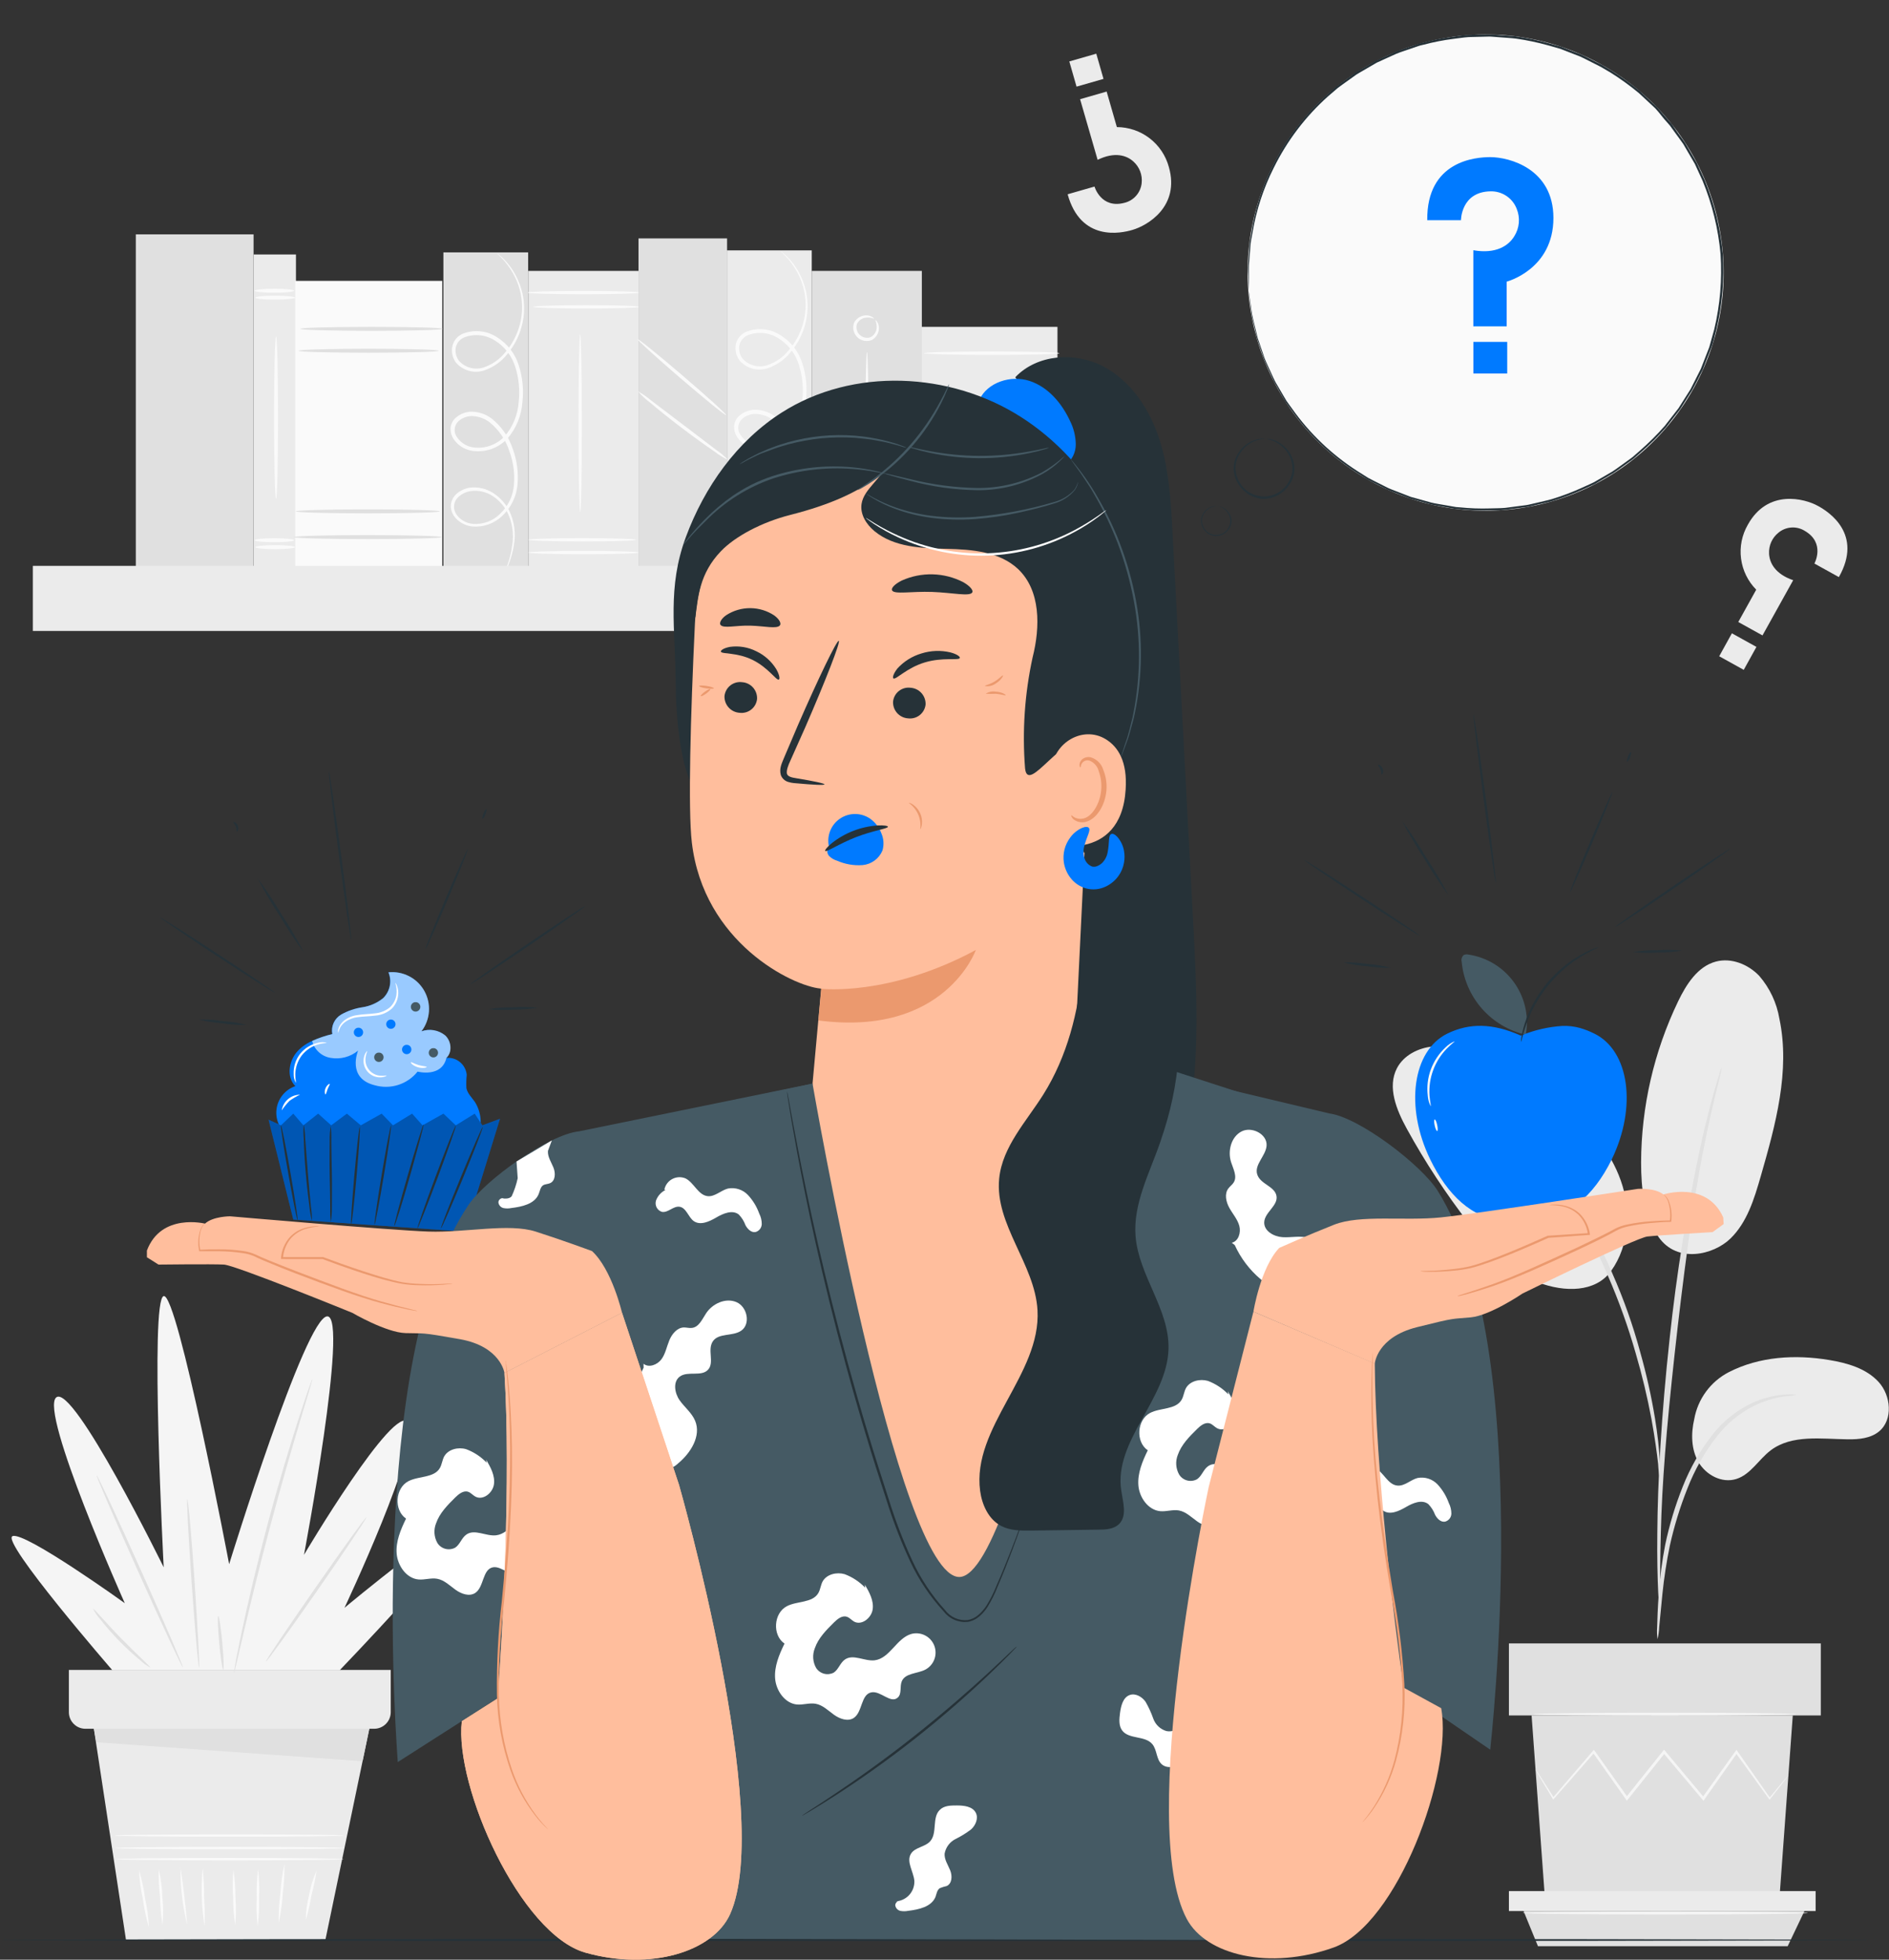 <svg width="135" height="140" viewBox="0 0 135 140" fill="none" xmlns="http://www.w3.org/2000/svg">
<rect x="0" y="0" width="135" height="140" fill="#333333" stroke="none"/>
<path d="M65.594 40.549H75.573V23.351H65.594V40.549Z" fill="#EBEBEB"/>
<path d="M37.757 40.821H45.636V19.354H37.757V40.821Z" fill="#EBEBEB"/>
<path d="M37.666 20.903C37.666 20.837 39.468 20.784 41.689 20.784C43.91 20.784 45.715 20.837 45.715 20.903C45.715 20.969 43.913 21.022 41.689 21.022C39.464 21.022 37.666 20.969 37.666 20.903Z" fill="#FAFAFA"/>
<path d="M38.101 21.922C38.101 21.856 39.806 21.802 41.908 21.802C44.01 21.802 45.714 21.856 45.714 21.922C45.714 21.987 44.01 22.041 41.908 22.041C39.806 22.041 38.101 21.987 38.101 21.922Z" fill="#FAFAFA"/>
<path d="M41.463 36.587C41.397 36.587 41.344 33.743 41.344 30.237C41.344 26.731 41.397 23.886 41.463 23.886C41.529 23.886 41.582 26.728 41.582 30.237C41.582 33.746 41.538 36.587 41.463 36.587Z" fill="#FAFAFA"/>
<path d="M37.756 38.562C37.756 38.497 39.486 38.443 41.613 38.443C43.74 38.443 45.473 38.497 45.473 38.562C45.473 38.628 43.744 38.681 41.613 38.681C39.483 38.681 37.756 38.619 37.756 38.562Z" fill="#FAFAFA"/>
<path d="M37.756 39.474C37.756 39.408 39.526 39.355 41.71 39.355C43.894 39.355 45.664 39.408 45.664 39.474C45.664 39.54 43.894 39.593 41.71 39.593C39.526 39.593 37.756 39.54 37.756 39.474Z" fill="#FAFAFA"/>
<path d="M45.633 40.821H51.962V17.032H45.633V40.821Z" fill="#E0E0E0"/>
<path d="M45.592 27.956C45.94 28.15 46.267 28.378 46.57 28.636L48.854 30.368L51.135 32.104C51.464 32.329 51.772 32.585 52.053 32.868C51.694 32.695 51.354 32.485 51.038 32.242C50.43 31.828 49.603 31.236 48.71 30.559C47.817 29.883 47.027 29.244 46.466 28.767C46.146 28.53 45.852 28.258 45.592 27.956Z" fill="#FAFAFA"/>
<path d="M45.564 24.233C45.608 24.183 47.059 25.355 48.804 26.85C50.549 28.344 51.937 29.6 51.887 29.651C51.837 29.701 50.396 28.529 48.647 27.031C46.899 25.534 45.536 24.284 45.564 24.233Z" fill="#FAFAFA"/>
<path d="M18.125 40.84H21.151L21.151 18.179H18.125L18.125 40.84Z" fill="#EBEBEB"/>
<path d="M18.247 21.264C18.247 21.342 18.874 21.404 19.666 21.404C20.459 21.404 21.098 21.329 21.098 21.264C21.098 21.198 20.472 21.119 19.679 21.119C18.886 21.119 18.247 21.185 18.247 21.264Z" fill="#FAFAFA"/>
<path d="M18.188 20.768C18.188 20.847 18.814 20.913 19.604 20.913C20.393 20.913 21.023 20.847 21.023 20.768C21.023 20.69 20.396 20.627 19.604 20.627C18.811 20.627 18.188 20.703 18.188 20.768Z" fill="#FAFAFA"/>
<path d="M18.247 39.086C18.247 39.164 18.873 39.23 19.666 39.23C20.459 39.23 21.085 39.164 21.085 39.086C21.085 39.007 20.459 38.945 19.666 38.945C18.873 38.945 18.247 39.007 18.247 39.086Z" fill="#FAFAFA"/>
<path d="M18.188 38.594C18.188 38.672 18.814 38.735 19.604 38.735C20.393 38.735 21.023 38.672 21.023 38.594C21.023 38.516 20.396 38.45 19.604 38.45C18.811 38.45 18.188 38.516 18.188 38.594Z" fill="#FAFAFA"/>
<path d="M19.729 35.632C19.807 35.632 19.87 33.038 19.87 29.835C19.87 26.634 19.807 24.036 19.729 24.036C19.651 24.036 19.585 26.634 19.585 29.835C19.585 33.038 19.651 35.632 19.729 35.632Z" fill="#FAFAFA"/>
<path d="M31.688 40.693H37.744V18.031H31.688L31.688 40.693Z" fill="#E0E0E0"/>
<path d="M36.043 40.983C36.071 40.945 36.094 40.904 36.112 40.861C36.156 40.776 36.215 40.651 36.284 40.482C36.492 39.989 36.641 39.474 36.726 38.946C36.88 38.095 36.756 37.216 36.372 36.44C36.115 35.964 35.746 35.558 35.297 35.256C34.786 34.907 34.165 34.76 33.552 34.842C33.221 34.898 32.91 35.042 32.653 35.259C32.512 35.375 32.4 35.522 32.324 35.688C32.249 35.854 32.212 36.035 32.217 36.218C32.233 36.404 32.288 36.586 32.377 36.751C32.465 36.915 32.587 37.06 32.734 37.176C33.026 37.424 33.387 37.577 33.768 37.615C34.161 37.646 34.556 37.592 34.926 37.458C35.296 37.323 35.633 37.111 35.914 36.835C36.52 36.261 36.899 35.488 36.98 34.657C37.063 33.802 36.956 32.938 36.666 32.129C36.394 31.27 35.878 30.508 35.181 29.936C34.805 29.638 34.35 29.459 33.872 29.419C33.624 29.395 33.373 29.426 33.138 29.509C32.903 29.593 32.69 29.727 32.512 29.901C32.325 30.093 32.214 30.345 32.199 30.613C32.192 30.875 32.266 31.132 32.408 31.352C32.691 31.779 33.13 32.078 33.63 32.185C34.114 32.279 34.614 32.247 35.081 32.09C35.549 31.934 35.967 31.659 36.297 31.292C36.903 30.573 37.266 29.68 37.334 28.742C37.438 27.851 37.349 26.948 37.074 26.095C36.809 25.258 36.254 24.544 35.507 24.083C35.154 23.855 34.752 23.714 34.334 23.67C33.916 23.627 33.493 23.682 33.101 23.832C32.901 23.91 32.725 24.036 32.589 24.201C32.452 24.366 32.36 24.562 32.321 24.772C32.285 24.971 32.29 25.175 32.337 25.371C32.384 25.568 32.471 25.752 32.593 25.913C32.841 26.197 33.168 26.4 33.532 26.496C33.896 26.593 34.281 26.577 34.636 26.452C35.269 26.232 35.827 25.836 36.243 25.311C36.98 24.438 37.405 23.345 37.453 22.203C37.481 21.348 37.288 20.5 36.892 19.741C36.651 19.264 36.333 18.83 35.952 18.456C35.853 18.36 35.748 18.269 35.639 18.184C35.603 18.152 35.563 18.126 35.52 18.105C36.049 18.582 36.485 19.154 36.804 19.791C37.173 20.537 37.345 21.365 37.306 22.197C37.243 23.296 36.82 24.345 36.102 25.18C35.707 25.669 35.181 26.037 34.586 26.242C34.275 26.349 33.939 26.361 33.62 26.277C33.302 26.194 33.016 26.018 32.797 25.772C32.698 25.639 32.627 25.487 32.588 25.325C32.549 25.163 32.544 24.996 32.572 24.832C32.606 24.664 32.684 24.507 32.796 24.377C32.909 24.247 33.052 24.148 33.214 24.089C33.57 23.959 33.952 23.913 34.329 23.956C34.706 23.999 35.067 24.13 35.385 24.337C36.076 24.769 36.588 25.437 36.826 26.217C37.085 27.032 37.167 27.893 37.067 28.742C37.004 29.622 36.664 30.458 36.096 31.133C35.8 31.461 35.424 31.708 35.005 31.85C34.586 31.991 34.137 32.023 33.703 31.941C33.276 31.848 32.903 31.595 32.659 31.233C32.539 31.07 32.481 30.87 32.493 30.668C32.505 30.466 32.587 30.275 32.725 30.127C32.874 29.983 33.053 29.872 33.248 29.804C33.444 29.736 33.653 29.711 33.859 29.732C34.282 29.766 34.686 29.925 35.018 30.189C35.674 30.731 36.159 31.452 36.413 32.264C36.695 33.033 36.802 33.856 36.726 34.673C36.658 35.444 36.312 36.163 35.752 36.697C35.498 36.951 35.193 37.148 34.856 37.274C34.52 37.4 34.161 37.452 33.803 37.427C33.135 37.37 32.487 36.863 32.446 36.252C32.441 36.103 32.471 35.954 32.532 35.818C32.593 35.681 32.685 35.561 32.8 35.466C33.026 35.27 33.301 35.14 33.596 35.09C34.153 35.002 34.723 35.123 35.197 35.428C35.625 35.708 35.978 36.087 36.228 36.534C36.607 37.274 36.741 38.116 36.61 38.937C36.539 39.46 36.411 39.974 36.228 40.469C36.109 40.801 36.03 40.977 36.043 40.983Z" fill="#FAFAFA"/>
<path d="M21.101 40.702H31.606L31.606 20.065H21.101V40.702Z" fill="#FAFAFA"/>
<path d="M21.461 23.491C21.461 23.573 23.739 23.635 26.546 23.635C29.354 23.635 31.631 23.573 31.631 23.491C31.631 23.41 29.354 23.35 26.546 23.35C23.739 23.35 21.461 23.413 21.461 23.491Z" fill="#E0E0E0"/>
<path d="M21.333 25.058C21.333 25.136 23.579 25.199 26.346 25.199C29.112 25.199 31.359 25.136 31.359 25.058C31.359 24.979 29.112 24.914 26.346 24.914C23.579 24.914 21.333 24.979 21.333 25.058Z" fill="#E0E0E0"/>
<path d="M20.995 38.371C20.995 38.45 23.36 38.512 26.28 38.512C29.2 38.512 31.566 38.45 31.566 38.371C31.566 38.293 29.2 38.227 26.28 38.227C23.36 38.227 20.995 38.293 20.995 38.371Z" fill="#E0E0E0"/>
<path d="M21.135 36.532C21.135 36.61 23.441 36.673 26.286 36.673C29.131 36.673 31.437 36.61 31.437 36.532C31.437 36.454 29.131 36.388 26.286 36.388C23.441 36.388 21.135 36.454 21.135 36.532Z" fill="#E0E0E0"/>
<path d="M51.956 40.549H58.012V17.887H51.956V40.549Z" fill="#EBEBEB"/>
<path d="M56.307 40.839C56.337 40.8 56.361 40.758 56.38 40.714C56.423 40.632 56.48 40.504 56.552 40.338C56.76 39.844 56.907 39.328 56.99 38.799C57.145 37.953 57.02 37.079 56.636 36.308C56.383 35.828 56.013 35.417 55.562 35.115C55.051 34.766 54.429 34.619 53.817 34.701C53.483 34.754 53.171 34.898 52.914 35.118C52.774 35.234 52.662 35.38 52.587 35.545C52.512 35.711 52.476 35.892 52.482 36.074C52.498 36.261 52.552 36.443 52.641 36.608C52.73 36.773 52.852 36.919 52.999 37.035C53.291 37.282 53.652 37.435 54.033 37.474C54.426 37.504 54.821 37.45 55.191 37.315C55.561 37.18 55.898 36.967 56.179 36.691C56.785 36.117 57.162 35.344 57.241 34.513C57.327 33.658 57.22 32.794 56.928 31.985C56.656 31.126 56.141 30.365 55.446 29.792C55.07 29.494 54.614 29.316 54.136 29.278C53.888 29.253 53.638 29.283 53.402 29.367C53.167 29.45 52.954 29.585 52.776 29.76C52.59 29.95 52.478 30.202 52.463 30.468C52.457 30.731 52.529 30.989 52.67 31.211C52.955 31.636 53.392 31.934 53.892 32.044C54.376 32.139 54.876 32.106 55.344 31.949C55.812 31.793 56.231 31.518 56.561 31.151C57.168 30.431 57.531 29.537 57.598 28.598C57.702 27.708 57.613 26.806 57.338 25.954C57.076 25.116 56.52 24.402 55.772 23.942C55.419 23.715 55.017 23.573 54.599 23.529C54.181 23.485 53.758 23.54 53.366 23.688C53.169 23.766 52.994 23.89 52.858 24.052C52.721 24.213 52.626 24.406 52.582 24.613C52.547 24.812 52.554 25.016 52.601 25.213C52.648 25.41 52.736 25.595 52.858 25.756C53.105 26.04 53.431 26.243 53.795 26.339C54.159 26.435 54.543 26.42 54.898 26.295C55.533 26.076 56.091 25.679 56.508 25.152C57.245 24.279 57.669 23.185 57.714 22.044C57.743 21.188 57.551 20.34 57.157 19.581C56.915 19.105 56.598 18.672 56.217 18.299C56.117 18.203 56.013 18.112 55.903 18.027C55.831 17.971 55.791 17.942 55.787 17.949C56.317 18.424 56.753 18.995 57.072 19.631C57.439 20.378 57.611 21.206 57.57 22.037C57.511 23.137 57.089 24.186 56.37 25.02C55.975 25.512 55.448 25.881 54.851 26.085C54.539 26.191 54.203 26.203 53.885 26.119C53.567 26.034 53.28 25.858 53.062 25.612C52.963 25.479 52.892 25.327 52.854 25.165C52.815 25.003 52.81 24.836 52.839 24.672C52.875 24.505 52.952 24.349 53.065 24.219C53.177 24.09 53.32 23.991 53.481 23.933C53.837 23.801 54.219 23.754 54.597 23.797C54.974 23.84 55.336 23.971 55.653 24.18C56.343 24.614 56.854 25.281 57.094 26.06C57.353 26.876 57.435 27.738 57.335 28.588C57.268 29.467 56.929 30.303 56.364 30.979C56.068 31.307 55.692 31.554 55.272 31.695C54.853 31.836 54.405 31.867 53.97 31.784C53.544 31.694 53.17 31.441 52.927 31.079C52.807 30.916 52.748 30.716 52.76 30.515C52.772 30.312 52.855 30.121 52.993 29.973C53.141 29.828 53.319 29.717 53.516 29.648C53.712 29.58 53.92 29.556 54.127 29.579C54.55 29.613 54.953 29.771 55.286 30.033C55.941 30.575 56.425 31.296 56.68 32.107C56.962 32.877 57.069 33.7 56.994 34.516C56.924 35.288 56.578 36.007 56.019 36.543C55.766 36.798 55.46 36.994 55.124 37.12C54.788 37.246 54.429 37.298 54.071 37.273C53.403 37.217 52.755 36.709 52.714 36.099C52.708 35.949 52.737 35.799 52.799 35.662C52.86 35.526 52.952 35.405 53.068 35.309C53.295 35.115 53.57 34.986 53.864 34.936C54.427 34.854 55.001 34.984 55.474 35.3C55.904 35.58 56.259 35.961 56.508 36.409C56.887 37.149 57.021 37.99 56.89 38.812C56.815 39.326 56.685 39.83 56.502 40.316C56.373 40.657 56.298 40.833 56.307 40.839Z" fill="#FAFAFA"/>
<path d="M9.706 40.549H18.122L18.122 16.744H9.706L9.706 40.549Z" fill="#E0E0E0"/>
<path d="M58.012 40.549H65.882V19.354H58.012V40.549Z" fill="#E0E0E0"/>
<path d="M66.08 29.923C66.462 30.267 66.882 30.566 67.333 30.813C67.829 31.058 68.367 31.207 68.918 31.252C69.591 31.302 70.266 31.185 70.883 30.91C71.547 30.625 72.155 30.262 72.762 30.048C73.306 29.828 73.902 29.773 74.476 29.892C74.864 29.978 75.213 30.19 75.469 30.493C75.571 30.598 75.639 30.73 75.667 30.872C75.645 30.872 75.585 30.741 75.4 30.559C75.137 30.301 74.802 30.127 74.439 30.061C73.897 29.973 73.342 30.042 72.838 30.258C72.249 30.474 71.653 30.838 70.958 31.133C70.306 31.423 69.591 31.541 68.881 31.474C68.305 31.417 67.746 31.244 67.239 30.966C66.898 30.782 66.589 30.544 66.324 30.262C66.222 30.165 66.139 30.05 66.08 29.923Z" fill="#FAFAFA"/>
<path d="M65.901 32.019C66.282 32.364 66.703 32.663 67.154 32.909C67.649 33.154 68.186 33.303 68.736 33.348C69.409 33.398 70.084 33.281 70.701 33.006C71.365 32.724 71.973 32.358 72.581 32.145C73.125 31.926 73.722 31.871 74.297 31.988C74.691 32.079 75.043 32.297 75.3 32.608C75.402 32.712 75.469 32.844 75.494 32.987C75.476 32.987 75.416 32.856 75.231 32.674C74.967 32.416 74.632 32.242 74.269 32.173C73.726 32.088 73.171 32.157 72.665 32.373C72.079 32.586 71.481 32.953 70.785 33.247C70.133 33.536 69.418 33.652 68.708 33.586C68.132 33.529 67.574 33.356 67.066 33.078C66.725 32.895 66.415 32.658 66.148 32.376C66.043 32.275 65.959 32.153 65.901 32.019Z" fill="#FAFAFA"/>
<path d="M66.033 25.233C66.033 25.164 68.201 25.111 70.87 25.111C73.54 25.111 75.711 25.164 75.711 25.233C75.711 25.302 73.546 25.352 70.87 25.352C68.195 25.352 66.033 25.299 66.033 25.233Z" fill="#FAFAFA"/>
<path d="M62.455 22.767C62.238 22.679 62 22.66 61.772 22.711C61.656 22.741 61.548 22.796 61.456 22.872C61.364 22.949 61.29 23.044 61.239 23.153C61.199 23.287 61.196 23.429 61.231 23.564C61.267 23.7 61.339 23.823 61.439 23.92C61.54 24.017 61.666 24.084 61.802 24.115C61.939 24.145 62.081 24.138 62.213 24.093C62.319 24.037 62.412 23.959 62.485 23.863C62.558 23.768 62.61 23.658 62.636 23.541C62.679 23.311 62.65 23.074 62.552 22.861C62.552 22.861 62.63 22.89 62.702 23.009C62.801 23.18 62.837 23.381 62.802 23.576C62.781 23.724 62.726 23.866 62.641 23.99C62.556 24.114 62.444 24.216 62.313 24.29C62.14 24.362 61.949 24.381 61.764 24.346C61.58 24.311 61.409 24.224 61.273 24.093C61.138 23.963 61.043 23.796 61.001 23.613C60.959 23.43 60.971 23.238 61.035 23.062C61.103 22.928 61.202 22.811 61.322 22.722C61.443 22.632 61.583 22.571 61.731 22.545C61.925 22.505 62.127 22.533 62.304 22.623C62.436 22.692 62.477 22.758 62.455 22.767Z" fill="#FAFAFA"/>
<path d="M61.96 38.426C61.894 38.426 61.837 35.453 61.837 31.791C61.837 28.128 61.894 25.155 61.96 25.155C62.025 25.155 62.079 28.125 62.079 31.791C62.079 35.456 62.025 38.426 61.96 38.426Z" fill="#FAFAFA"/>
<path d="M83.794 40.426H2.347V45.076H83.794V40.426Z" fill="#EBEBEB"/>
<path d="M83.794 40.426H76.682V45.076H83.794V40.426Z" fill="#E0E0E0"/>
<path d="M123.549 98.028C125.743 96.903 128.296 96.756 130.715 97.157C132.015 97.37 133.372 97.759 134.255 98.724C135.139 99.689 135.308 101.418 134.293 102.258C133.688 102.759 132.845 102.834 132.062 102.825C130.167 102.803 128.064 102.468 126.551 103.608C125.686 104.26 125.113 105.341 124.082 105.66C123.051 105.98 121.93 105.375 121.394 104.467C120.858 103.558 120.842 102.414 121.081 101.387C121.206 100.675 121.494 100.001 121.922 99.419C122.35 98.836 122.907 98.36 123.549 98.028Z" fill="#EBEBEB"/>
<path d="M118.536 88.378C119.871 90.28 122.462 89.65 123.662 88.488C124.862 87.326 125.37 85.643 125.833 84.036C126.889 80.367 127.954 76.516 127.168 72.782C126.978 71.649 126.481 70.59 125.73 69.721C124.947 68.894 123.737 68.402 122.634 68.693C121.328 69.038 120.517 70.316 119.931 71.532C118.202 75.127 117.297 79.063 117.283 83.052C117.283 84.907 117.493 86.852 118.536 88.378Z" fill="#EBEBEB"/>
<path d="M114.887 91.12C116.334 89.4 116.61 86.896 115.964 84.744C115.319 82.591 113.865 80.762 112.189 79.267C110.216 77.511 107.919 76.156 105.428 75.279C104.464 74.889 103.427 74.713 102.389 74.762C101.358 74.862 100.318 75.388 99.838 76.306C99.127 77.663 99.807 79.308 100.547 80.652C101.847 83.019 103.332 85.279 104.986 87.413C106.318 89.13 107.84 90.822 109.871 91.596C111.901 92.37 114.006 92.282 115.081 90.875" fill="#EBEBEB"/>
<path d="M118.458 117.102C118.527 116.819 118.567 116.529 118.577 116.238C118.64 115.611 118.715 114.818 118.806 113.878C118.924 112.715 119.102 111.558 119.339 110.413C119.647 109.024 120.066 107.662 120.592 106.34C121.107 105.015 121.81 103.77 122.678 102.643C123.383 101.724 124.284 100.975 125.316 100.45C126.016 100.103 126.765 99.869 127.538 99.758C127.829 99.747 128.118 99.705 128.399 99.632C128.108 99.6 127.814 99.6 127.522 99.632C126.721 99.693 125.936 99.897 125.207 100.234C124.121 100.748 123.168 101.505 122.422 102.446C121.521 103.586 120.792 104.853 120.26 106.205C119.722 107.551 119.303 108.941 119.006 110.36C118.782 111.518 118.628 112.689 118.546 113.866C118.471 114.868 118.443 115.68 118.43 116.241C118.408 116.528 118.417 116.817 118.458 117.102Z" fill="#E0E0E0"/>
<path d="M118.618 115.285C118.643 115.153 118.652 115.018 118.643 114.884C118.643 114.571 118.643 114.204 118.643 113.737C118.643 112.741 118.643 111.3 118.693 109.52C118.781 105.961 119.088 102.129 119.68 96.728C120.241 91.646 120.993 85.737 121.789 81.893C121.958 81.019 122.13 80.232 122.29 79.543C122.45 78.854 122.575 78.258 122.703 77.776C122.832 77.293 122.901 76.955 122.973 76.661C123.012 76.532 123.035 76.4 123.042 76.266C122.98 76.385 122.933 76.511 122.901 76.642L122.569 77.742C122.421 78.218 122.271 78.81 122.096 79.499C121.92 80.189 121.726 80.969 121.541 81.84C120.558 86.385 119.818 90.979 119.326 95.603C118.731 101.017 118.464 105.942 118.442 109.514C118.421 111.3 118.458 112.744 118.505 113.741C118.533 114.207 118.555 114.587 118.574 114.887C118.574 115.021 118.589 115.155 118.618 115.285Z" fill="#E0E0E0"/>
<path d="M118.643 105.779C118.676 105.381 118.676 104.981 118.643 104.583C118.576 103.494 118.454 102.41 118.277 101.334C118.015 99.737 117.662 98.156 117.221 96.6C116.705 94.685 116.043 92.814 115.241 91.001C113.599 87.106 111.372 83.923 109.429 81.949C109.001 81.498 108.545 81.074 108.063 80.68C107.853 80.502 107.668 80.326 107.477 80.185L106.944 79.819C106.625 79.578 106.288 79.362 105.936 79.173C105.879 79.252 107.364 80.113 109.244 82.125C111.124 84.136 113.283 87.282 114.912 91.142C115.698 92.945 116.363 94.799 116.901 96.69C117.355 98.237 117.731 99.805 118.026 101.39C118.274 102.74 118.418 103.843 118.502 104.605C118.519 104.999 118.566 105.392 118.643 105.779Z" fill="#E0E0E0"/>
<path d="M109.457 122.548L110.409 135.597H127.171L128.124 122.548H109.457Z" fill="#E0E0E0"/>
<path d="M130.126 117.406H107.837V122.551H130.126V117.406Z" fill="#E0E0E0"/>
<path d="M107.837 135.099V136.524H108.883H129.756V135.099H107.837Z" fill="#EBEBEB"/>
<path d="M109.911 139.034L108.883 136.524H128.957L127.76 139.034H109.911Z" fill="#E0E0E0"/>
<path d="M127.814 126.812C127.793 126.856 127.767 126.897 127.735 126.934L127.485 127.266L126.507 128.519L126.463 128.573L126.422 128.516L124.023 125.198H124.176C123.465 126.207 122.669 127.335 121.814 128.541L121.742 128.648L121.657 128.548L118.85 125.211H119.013L118.856 125.405L116.35 128.538L116.265 128.642L116.19 128.535L113.824 125.189H113.962C112.8 126.517 111.81 127.642 111.052 128.507L111.001 128.566L110.961 128.497L110.049 126.968L109.817 126.561C109.787 126.515 109.763 126.466 109.745 126.414C109.783 126.453 109.815 126.496 109.842 126.542L110.102 126.937L111.058 128.438H110.967L113.837 125.089L113.909 125.004L113.975 125.095L116.343 128.422H116.184L118.69 125.289L118.847 125.095L118.925 124.995L119.006 125.095L121.801 128.435H121.645L124.029 125.104L124.101 125.007L124.167 125.104L126.516 128.46H126.432L127.447 127.241L127.72 126.928C127.748 126.887 127.779 126.848 127.814 126.812Z" fill="#F5F5F5"/>
<path d="M128.359 122.463C128.359 122.519 124.157 122.566 118.978 122.566C113.799 122.566 109.579 122.519 109.579 122.463C109.579 122.407 113.781 122.356 118.978 122.356C124.176 122.356 128.359 122.403 128.359 122.463Z" fill="#F5F5F5"/>
<path d="M129.205 136.665C129.205 136.722 124.64 136.769 119.01 136.769C113.38 136.769 108.824 136.722 108.824 136.665C108.824 136.609 113.386 136.562 119.019 136.562C124.653 136.562 129.205 136.606 129.205 136.665Z" fill="#F5F5F5"/>
<path d="M76.3 13.879L78.22 13.328C78.22 13.328 78.684 14.941 80.37 14.487C80.696 14.406 80.989 14.225 81.207 13.97C81.426 13.716 81.561 13.399 81.592 13.064C81.621 12.783 81.583 12.498 81.481 12.234C81.379 11.97 81.216 11.734 81.006 11.545C80.526 11.103 79.671 10.818 78.443 11.419L77.19 7.086L79.088 6.541L79.818 9.079C80.664 9.082 81.486 9.362 82.157 9.877C82.829 10.392 83.312 11.114 83.534 11.93C84.339 14.75 82.008 16.116 80.927 16.426C80.103 16.671 77.237 17.278 76.3 13.879Z" fill="#EBEBEB"/>
<path d="M78.347 3.836L76.42 4.389L76.937 6.19L78.864 5.637L78.347 3.836Z" fill="#EBEBEB"/>
<path d="M131.417 41.227L129.669 40.259C129.669 40.259 130.48 38.79 128.97 37.919C128.681 37.742 128.344 37.661 128.007 37.687C127.669 37.713 127.348 37.844 127.09 38.063C126.87 38.24 126.696 38.468 126.581 38.726C126.466 38.984 126.414 39.266 126.429 39.548C126.454 40.2 126.858 41.005 128.152 41.45L125.959 45.394L124.229 44.436L125.511 42.127C124.916 41.525 124.535 40.745 124.427 39.906C124.318 39.067 124.489 38.216 124.913 37.483C126.329 34.927 128.951 35.603 129.925 36.145C130.702 36.562 133.159 38.16 131.417 41.227Z" fill="#EBEBEB"/>
<path d="M122.865 46.883L124.619 47.854L125.526 46.215L123.772 45.243L122.865 46.883Z" fill="#EBEBEB"/>
<path d="M6.557 122.494L9.007 138.605H23.25L26.555 122.726L6.557 122.494Z" fill="#EBEBEB"/>
<path d="M24.563 132.818C24.563 132.865 20.913 132.902 16.417 132.902C11.921 132.902 8.271 132.865 8.271 132.818C8.271 132.771 11.921 132.733 16.417 132.733C20.913 132.733 24.563 132.771 24.563 132.818Z" fill="#FAFAFA"/>
<path d="M24.619 132.025C24.619 132.072 20.944 132.11 16.414 132.11C11.884 132.11 8.209 132.072 8.209 132.025C8.209 131.978 11.88 131.944 16.414 131.944C20.948 131.944 24.619 131.978 24.619 132.025Z" fill="#FAFAFA"/>
<path d="M24.591 131.132C24.591 131.176 20.916 131.214 16.386 131.214C11.855 131.214 8.18 131.176 8.18 131.132C8.18 131.088 11.852 131.048 16.386 131.048C20.919 131.048 24.591 131.085 24.591 131.132Z" fill="#FAFAFA"/>
<path d="M10.643 137.683C10.444 137.02 10.298 136.343 10.207 135.656C10.059 134.979 9.968 134.29 9.935 133.598C10.133 134.262 10.279 134.941 10.37 135.628C10.518 136.305 10.609 136.992 10.643 137.683Z" fill="#FAFAFA"/>
<path d="M11.611 137.514C11.511 136.859 11.453 136.197 11.436 135.534C11.362 134.875 11.33 134.211 11.342 133.548C11.499 134.195 11.586 134.856 11.602 135.522C11.675 136.184 11.678 136.852 11.611 137.514Z" fill="#FAFAFA"/>
<path d="M13.378 137.511C13.045 136.174 12.884 134.8 12.899 133.422C13.107 134.779 13.267 136.143 13.378 137.511Z" fill="#FAFAFA"/>
<path d="M14.619 137.596C14.401 136.23 14.355 134.843 14.484 133.466C14.558 134.152 14.593 134.841 14.587 135.531C14.636 136.218 14.647 136.907 14.619 137.596Z" fill="#FAFAFA"/>
<path d="M16.812 137.514C16.707 136.867 16.656 136.212 16.662 135.556C16.61 134.903 16.617 134.247 16.68 133.595C16.784 134.241 16.833 134.895 16.828 135.55C16.878 136.204 16.873 136.861 16.812 137.514Z" fill="#FAFAFA"/>
<path d="M18.416 137.599C18.336 136.927 18.313 136.25 18.347 135.575C18.325 134.899 18.358 134.222 18.447 133.551C18.525 134.223 18.547 134.9 18.513 135.575C18.536 136.251 18.503 136.928 18.416 137.599Z" fill="#FAFAFA"/>
<path d="M19.917 137.383C19.904 136.676 19.945 135.969 20.039 135.268C20.079 134.562 20.175 133.86 20.327 133.169C20.34 133.876 20.3 134.583 20.205 135.284C20.165 135.99 20.069 136.692 19.917 137.383Z" fill="#FAFAFA"/>
<path d="M21.856 137.173C21.859 136.565 21.939 135.959 22.094 135.371C22.198 134.773 22.376 134.19 22.624 133.635C22.537 134.233 22.415 134.826 22.257 135.409C22.155 136.004 22.022 136.593 21.856 137.173Z" fill="#FAFAFA"/>
<path d="M4.922 119.302V122.319C4.922 122.475 4.953 122.629 5.012 122.773C5.072 122.917 5.16 123.047 5.27 123.157C5.38 123.267 5.511 123.355 5.655 123.414C5.799 123.473 5.954 123.504 6.109 123.503H26.738C27.052 123.503 27.353 123.379 27.576 123.157C27.799 122.935 27.924 122.633 27.925 122.319V119.302H4.922Z" fill="#EBEBEB"/>
<path d="M25.91 125.822L26.393 123.503H6.711L6.88 124.465" fill="#E0E0E0"/>
<path d="M8.027 119.317C8.027 119.317 0.009 110.075 0.899 109.74C1.789 109.404 8.917 114.53 8.917 114.53C8.917 114.53 2.795 100.832 4.02 99.83C5.245 98.827 11.699 111.967 11.699 111.967C11.699 111.967 10.696 92.815 11.699 92.592C12.701 92.37 16.376 111.745 16.376 111.745C16.376 111.745 21.834 94.04 23.391 94.04C24.948 94.04 21.725 111.077 21.725 111.077C21.725 111.077 28.185 100.165 29.188 101.612C30.19 103.06 24.619 114.862 24.619 114.862C24.619 114.862 32.766 108.07 33.079 108.963C33.392 109.855 24.281 119.317 24.281 119.317H8.027Z" fill="#F5F5F5"/>
<path d="M6.908 105.397C6.964 105.372 8.387 108.421 10.085 112.208C11.783 115.996 13.115 119.082 13.061 119.101C13.008 119.12 11.582 116.078 9.884 112.29C8.186 108.502 6.852 105.422 6.908 105.397Z" fill="#E0E0E0"/>
<path d="M13.384 107.102C13.447 107.102 13.697 109.783 13.914 113.105C14.13 116.426 14.283 119.117 14.227 119.12C14.17 119.123 13.932 116.438 13.7 113.117C13.469 109.796 13.325 107.105 13.384 107.102Z" fill="#E0E0E0"/>
<path d="M22.32 98.523C22.315 98.597 22.299 98.67 22.273 98.739C22.226 98.902 22.169 99.106 22.097 99.35C21.928 99.908 21.703 100.663 21.427 101.581C20.863 103.461 20.102 106.074 19.328 108.972C18.554 111.87 17.912 114.514 17.463 116.429C17.247 117.369 17.066 118.13 16.934 118.697C16.875 118.945 16.824 119.148 16.784 119.324C16.77 119.396 16.748 119.467 16.718 119.534C16.714 119.46 16.721 119.386 16.74 119.314C16.771 119.145 16.805 118.941 16.849 118.688C16.95 118.146 17.106 117.366 17.313 116.401C17.724 114.477 18.341 111.826 19.115 108.922C19.889 106.018 20.681 103.414 21.28 101.54C21.593 100.6 21.831 99.849 22.016 99.328C22.104 99.09 22.172 98.893 22.232 98.733C22.252 98.66 22.282 98.589 22.32 98.523Z" fill="#E0E0E0"/>
<path d="M26.183 108.395C26.233 108.43 24.67 110.764 22.69 113.609C20.71 116.454 19.062 118.728 19.011 118.694C18.961 118.659 20.528 116.325 22.508 113.484C24.488 110.642 26.136 108.361 26.183 108.395Z" fill="#E0E0E0"/>
<path d="M10.734 119.123C10.478 118.989 10.242 118.821 10.032 118.622C9.498 118.179 8.989 117.709 8.506 117.212C8.021 116.716 7.564 116.193 7.137 115.645C6.941 115.433 6.778 115.192 6.654 114.931C6.704 114.89 7.538 115.902 8.663 117.052C9.787 118.202 10.774 119.082 10.734 119.123Z" fill="#E0E0E0"/>
<path d="M15.602 115.451C15.662 115.451 15.79 116.297 15.887 117.356C15.985 118.415 16.013 119.277 15.953 119.283C15.894 119.289 15.765 118.434 15.668 117.378C15.571 116.322 15.543 115.454 15.602 115.451Z" fill="#E0E0E0"/>
<path d="M109.066 73.784C109.164 73.146 109.135 72.495 108.981 71.868C108.826 71.241 108.55 70.651 108.166 70.132C107.783 69.612 107.301 69.174 106.748 68.841C106.195 68.509 105.581 68.289 104.942 68.194C104.825 68.163 104.699 68.178 104.592 68.235C104.531 68.296 104.487 68.371 104.464 68.453C104.441 68.535 104.44 68.622 104.46 68.705C104.577 69.95 105.086 71.125 105.913 72.063C106.74 73.001 107.842 73.652 109.062 73.925" fill="#455A64"/>
<path d="M102.207 82.817C103.441 85.361 105.218 87.077 107.414 87.159C107.856 87.175 108.188 86.886 108.608 86.861C108.853 86.917 109.089 87.005 109.31 87.124C109.425 87.176 109.55 87.205 109.676 87.209C111.948 87.087 113.884 85.489 115.187 82.823C117.005 79.079 116.441 75.059 113.934 73.837C113.604 73.672 113.26 73.538 112.906 73.436C112.498 73.325 112.076 73.276 111.653 73.292C110.676 73.356 109.715 73.574 108.805 73.937L108.683 73.981C106.647 73.082 105.017 73.076 103.441 73.837C100.947 75.053 100.39 79.072 102.207 82.817Z" fill="#007AFF"/>
<path d="M102.245 79.025C102.125 78.792 102.054 78.536 102.038 78.273C101.961 77.638 102.037 76.993 102.26 76.394C102.482 75.797 102.84 75.26 103.307 74.827C103.491 74.639 103.712 74.49 103.955 74.392C103.974 74.417 103.724 74.576 103.395 74.915C102.967 75.354 102.636 75.879 102.423 76.454C102.211 77.029 102.121 77.643 102.16 78.255C102.198 78.731 102.282 79.016 102.245 79.025Z" fill="#FAFAFA"/>
<path d="M102.711 80.805C102.664 80.805 102.583 80.639 102.533 80.41C102.483 80.182 102.473 79.987 102.533 79.978C102.592 79.969 102.661 80.144 102.711 80.373C102.762 80.601 102.758 80.793 102.711 80.805Z" fill="#FAFAFA"/>
<path d="M114.245 67.662C114.26 67.693 113.778 67.872 113.07 68.288C112.658 68.538 112.265 68.817 111.895 69.125C111.448 69.507 111.034 69.926 110.657 70.378C110.288 70.837 109.959 71.326 109.674 71.841C109.445 72.265 109.248 72.705 109.084 73.157C108.812 73.934 108.73 74.442 108.696 74.436C108.694 74.315 108.708 74.195 108.737 74.078C108.756 73.938 108.783 73.799 108.818 73.662C108.862 73.502 108.9 73.317 108.969 73.12C109.117 72.653 109.306 72.2 109.533 71.766C109.816 71.237 110.147 70.736 110.523 70.269C110.906 69.812 111.332 69.392 111.795 69.015C112.175 68.706 112.581 68.431 113.01 68.195C113.189 68.088 113.361 68.013 113.512 67.941C113.638 67.879 113.768 67.823 113.9 67.775C114.01 67.723 114.126 67.685 114.245 67.662Z" fill="#263238"/>
<path d="M100.202 58.648C100.822 59.488 101.398 60.361 101.928 61.261C102.506 62.133 103.037 63.034 103.52 63.962C102.898 63.12 102.321 62.247 101.79 61.346C101.215 60.474 100.684 59.574 100.202 58.648Z" fill="#263238"/>
<path d="M98.485 54.653C98.485 54.606 98.726 54.653 98.817 54.916C98.908 55.18 98.776 55.358 98.739 55.33C98.701 55.302 98.739 55.148 98.663 54.973C98.588 54.797 98.457 54.697 98.485 54.653Z" fill="#263238"/>
<path d="M105.309 51.044C105.353 51.044 105.744 53.723 106.186 57.041C106.628 60.359 106.944 63.056 106.9 63.062C106.856 63.069 106.462 60.384 106.023 57.063C105.584 53.742 105.262 51.047 105.309 51.044Z" fill="#263238"/>
<path d="M115.234 56.583C115.275 56.602 114.633 58.215 113.796 60.189C112.96 62.163 112.252 63.745 112.208 63.73C112.164 63.714 112.809 62.097 113.646 60.123C114.482 58.15 115.193 56.568 115.234 56.583Z" fill="#263238"/>
<path d="M116.56 53.732C116.601 53.751 116.56 53.917 116.497 54.102C116.435 54.287 116.322 54.415 116.281 54.415C116.24 54.415 116.281 54.233 116.344 54.048C116.406 53.864 116.516 53.716 116.56 53.732Z" fill="#263238"/>
<path d="M123.619 60.653C123.644 60.691 121.83 61.966 119.571 63.504C117.312 65.043 115.457 66.258 115.432 66.224C115.407 66.189 117.218 64.908 119.48 63.37C121.742 61.831 123.594 60.616 123.619 60.653Z" fill="#263238"/>
<path d="M120.225 67.912C119.646 68.01 119.058 68.055 118.471 68.047C117.884 68.093 117.295 68.082 116.71 68.016C117.29 67.919 117.877 67.875 118.464 67.884C119.051 67.839 119.64 67.849 120.225 67.912Z" fill="#263238"/>
<path d="M101.446 66.838C101.421 66.875 99.566 65.701 97.294 64.212C95.023 62.724 93.206 61.486 93.221 61.449C93.237 61.411 95.101 62.586 97.373 64.074C99.644 65.563 101.471 66.8 101.446 66.838Z" fill="#263238"/>
<path d="M99.406 69.137C98.837 69.155 98.267 69.118 97.705 69.028C97.137 68.989 96.574 68.898 96.022 68.755C96.592 68.737 97.161 68.774 97.724 68.865C98.292 68.903 98.855 68.994 99.406 69.137Z" fill="#263238"/>
<path d="M33.944 78.73C33.728 78.417 33.414 78.126 33.333 77.746C33.315 77.427 33.323 77.106 33.355 76.788C33.339 76.612 33.288 76.442 33.206 76.286C33.124 76.13 33.012 75.991 32.876 75.879C32.741 75.766 32.584 75.681 32.416 75.629C32.247 75.577 32.07 75.559 31.895 75.575C32.337 75.168 32.252 74.378 31.81 73.971C31.576 73.78 31.297 73.653 31 73.601C30.702 73.549 30.397 73.575 30.112 73.677C30.424 73.269 30.611 72.779 30.648 72.267C30.685 71.755 30.571 71.243 30.32 70.795C30.07 70.346 29.693 69.981 29.238 69.745C28.782 69.508 28.267 69.41 27.756 69.463C27.883 69.772 27.915 70.112 27.848 70.439C27.781 70.767 27.618 71.067 27.38 71.302C26.956 71.648 26.448 71.874 25.907 71.957C25.367 72.036 24.845 72.214 24.369 72.483C24.135 72.622 23.949 72.83 23.837 73.078C23.725 73.326 23.692 73.603 23.743 73.871C22.843 74.109 21.91 74.407 21.274 75.087C20.638 75.766 20.447 76.944 21.108 77.593C20.751 77.715 20.435 77.935 20.197 78.228C19.959 78.521 19.808 78.874 19.762 79.249C19.715 79.624 19.775 80.004 19.935 80.346C20.094 80.688 20.346 80.978 20.663 81.183L32.706 83.063C33.368 82.557 33.879 81.879 34.182 81.102C34.326 80.715 34.38 80.3 34.339 79.888C34.297 79.477 34.162 79.081 33.944 78.73Z" fill="#007AFF"/>
<path d="M20.96 87.124L19.196 79.993L20.08 80.394L20.96 79.558L21.681 80.394L22.737 79.558L23.67 80.394L24.789 79.558L25.785 80.394L27.276 79.558L28.085 80.394L29.451 79.558L30.197 80.394L31.691 79.558L32.571 80.394L33.925 79.558L34.473 80.394L35.73 79.93L33.242 87.989L20.96 87.124Z" fill="#007AFF"/>
<path opacity="0.3" d="M20.96 87.124L19.196 79.993L20.08 80.394L20.96 79.558L21.681 80.394L22.737 79.558L23.67 80.394L24.789 79.558L25.785 80.394L27.276 79.558L28.085 80.394L29.451 79.558L30.197 80.394L31.691 79.558L32.571 80.394L33.925 79.558L34.473 80.394L35.73 79.93L33.242 87.989L20.96 87.124Z" fill="black"/>
<path d="M21.267 87.171C21.223 87.171 20.923 85.667 20.594 83.797C20.265 81.926 20.033 80.4 20.08 80.394C20.127 80.388 20.424 81.895 20.753 83.768C21.082 85.642 21.311 87.162 21.267 87.171Z" fill="#263238"/>
<path d="M22.298 87.221C22.208 86.894 22.148 86.559 22.116 86.222C22.032 85.595 21.932 84.743 21.85 83.79C21.769 82.838 21.725 81.973 21.709 81.347C21.678 81.01 21.678 80.671 21.709 80.335C21.768 80.667 21.803 81.003 21.812 81.34C21.863 82.014 21.928 82.85 22 83.778C22.073 84.705 22.16 85.538 22.22 86.209C22.27 86.544 22.296 86.882 22.298 87.221Z" fill="#263238"/>
<path d="M23.642 87.312C23.605 86.978 23.591 86.642 23.601 86.306C23.601 85.636 23.576 84.802 23.561 83.881C23.545 82.96 23.561 82.073 23.561 81.45C23.556 81.114 23.581 80.779 23.636 80.447C23.674 80.781 23.687 81.117 23.677 81.453C23.677 82.12 23.702 82.954 23.717 83.878C23.733 84.802 23.717 85.686 23.717 86.306C23.722 86.643 23.697 86.979 23.642 87.312Z" fill="#263238"/>
<path d="M25.096 87.481C25.052 87.481 25.152 85.914 25.321 83.994C25.491 82.073 25.663 80.516 25.71 80.519C25.757 80.522 25.653 82.086 25.484 84.01C25.315 85.933 25.14 87.487 25.096 87.481Z" fill="#263238"/>
<path d="M26.769 87.481C26.725 87.481 26.951 85.886 27.277 83.931C27.602 81.976 27.903 80.403 27.944 80.41C27.985 80.416 27.762 82.008 27.436 83.96C27.111 85.911 26.813 87.49 26.769 87.481Z" fill="#263238"/>
<path d="M28.176 87.594C28.132 87.594 28.567 85.946 29.147 83.941C29.727 81.936 30.228 80.319 30.272 80.331C30.316 80.344 29.871 81.979 29.304 83.991C28.737 86.002 28.22 87.606 28.176 87.594Z" fill="#263238"/>
<path d="M29.833 87.751C29.792 87.735 30.372 86.078 31.13 84.05C31.888 82.023 32.537 80.391 32.578 80.407C32.618 80.422 32.042 82.08 31.284 84.107C30.526 86.134 29.871 87.766 29.833 87.751Z" fill="#263238"/>
<path d="M31.513 87.75C31.472 87.732 32.105 86.102 32.929 84.107C33.753 82.111 34.451 80.507 34.495 80.526C34.539 80.544 33.906 82.174 33.082 84.169C32.258 86.165 31.556 87.766 31.513 87.75Z" fill="#263238"/>
<g opacity="0.6">
<path d="M31.904 75.575C32.346 75.168 32.261 74.378 31.82 73.971C31.586 73.78 31.307 73.653 31.009 73.601C30.712 73.549 30.406 73.575 30.122 73.677C30.434 73.269 30.62 72.779 30.657 72.267C30.694 71.755 30.58 71.243 30.33 70.795C30.079 70.346 29.703 69.981 29.247 69.745C28.791 69.508 28.276 69.41 27.765 69.463C27.892 69.772 27.924 70.112 27.857 70.439C27.79 70.767 27.627 71.067 27.39 71.302C26.966 71.648 26.457 71.874 25.917 71.957C25.376 72.036 24.855 72.214 24.379 72.483C24.144 72.622 23.959 72.83 23.847 73.078C23.735 73.326 23.701 73.603 23.752 73.871C23.256 73.991 22.773 74.157 22.308 74.366C22.385 74.675 22.552 74.955 22.788 75.17C23.024 75.385 23.318 75.526 23.633 75.575C23.977 75.635 24.331 75.619 24.669 75.529C25.007 75.44 25.322 75.278 25.591 75.055C25.591 75.055 24.758 77.029 26.779 77.53C27.328 77.689 27.913 77.68 28.458 77.507C29.003 77.334 29.485 77.003 29.843 76.556C29.843 76.556 31.569 77.013 31.904 75.575Z" fill="white"/>
</g>
<path d="M25.676 73.423H25.563C25.481 73.437 25.407 73.481 25.356 73.547C25.305 73.613 25.281 73.696 25.288 73.778C25.295 73.861 25.333 73.939 25.395 73.995C25.456 74.051 25.536 74.082 25.619 74.082C25.702 74.082 25.783 74.051 25.844 73.995C25.905 73.939 25.943 73.861 25.95 73.778C25.957 73.696 25.933 73.613 25.882 73.547C25.831 73.481 25.758 73.437 25.676 73.423Z" fill="#007AFF"/>
<path d="M29.122 74.645H29.009C28.927 74.659 28.852 74.704 28.801 74.77C28.749 74.837 28.725 74.92 28.732 75.004C28.739 75.087 28.777 75.165 28.839 75.222C28.901 75.279 28.982 75.311 29.066 75.311C29.15 75.311 29.231 75.279 29.293 75.222C29.354 75.165 29.393 75.087 29.4 75.004C29.407 74.92 29.382 74.837 29.331 74.77C29.279 74.704 29.205 74.659 29.122 74.645Z" fill="#007AFF"/>
<path d="M27.991 72.84H27.878C27.796 72.855 27.723 72.899 27.672 72.965C27.621 73.031 27.597 73.113 27.604 73.196C27.611 73.279 27.649 73.356 27.71 73.412C27.771 73.469 27.852 73.5 27.935 73.5C28.018 73.5 28.098 73.469 28.159 73.412C28.221 73.356 28.259 73.279 28.265 73.196C28.273 73.113 28.248 73.031 28.198 72.965C28.147 72.899 28.073 72.855 27.991 72.84Z" fill="#007AFF"/>
<path d="M27.132 75.199H27.023C26.94 75.213 26.865 75.257 26.813 75.324C26.761 75.39 26.736 75.474 26.743 75.557C26.75 75.641 26.788 75.719 26.85 75.776C26.912 75.834 26.993 75.865 27.077 75.865C27.162 75.865 27.243 75.834 27.305 75.776C27.366 75.719 27.405 75.641 27.412 75.557C27.418 75.474 27.394 75.39 27.342 75.324C27.29 75.257 27.215 75.213 27.132 75.199Z" fill="#455A64"/>
<path d="M29.758 71.596H29.645C29.562 71.61 29.486 71.655 29.434 71.722C29.382 71.79 29.357 71.874 29.364 71.958C29.372 72.043 29.41 72.121 29.473 72.179C29.535 72.236 29.617 72.268 29.702 72.268C29.787 72.268 29.868 72.236 29.931 72.179C29.993 72.121 30.032 72.043 30.039 71.958C30.046 71.874 30.021 71.79 29.969 71.722C29.917 71.655 29.842 71.61 29.758 71.596Z" fill="#455A64"/>
<path d="M31.03 74.883H30.917C30.835 74.897 30.762 74.941 30.711 75.007C30.66 75.073 30.636 75.156 30.643 75.238C30.65 75.321 30.688 75.398 30.749 75.455C30.81 75.511 30.89 75.542 30.974 75.542C31.057 75.542 31.137 75.511 31.198 75.455C31.26 75.398 31.297 75.321 31.305 75.238C31.312 75.156 31.287 75.073 31.237 75.007C31.186 74.941 31.112 74.897 31.03 74.883Z" fill="#455A64"/>
<path d="M23.351 74.495C23.351 74.523 23.11 74.51 22.749 74.61C22.282 74.741 21.869 75.016 21.568 75.397C21.277 75.784 21.115 76.253 21.104 76.738C21.104 77.114 21.167 77.342 21.142 77.349C21.035 77.165 20.982 76.954 20.988 76.741C20.963 76.221 21.123 75.709 21.44 75.296C21.762 74.888 22.216 74.606 22.724 74.498C22.929 74.438 23.146 74.437 23.351 74.495Z" fill="white"/>
<path d="M28.245 70.205C28.305 70.268 28.349 70.344 28.373 70.428C28.456 70.651 28.483 70.891 28.451 71.126C28.408 71.483 28.246 71.814 27.991 72.066C27.661 72.353 27.248 72.524 26.813 72.555C26.365 72.615 25.942 72.608 25.559 72.668C25.231 72.704 24.917 72.826 24.651 73.022C24.474 73.156 24.335 73.334 24.25 73.539C24.194 73.686 24.19 73.777 24.175 73.777C24.149 73.693 24.149 73.604 24.175 73.52C24.243 73.289 24.378 73.084 24.563 72.931C24.839 72.709 25.171 72.567 25.522 72.521C25.907 72.449 26.337 72.452 26.775 72.395C27.177 72.365 27.56 72.212 27.872 71.957C28.109 71.731 28.267 71.434 28.323 71.111C28.37 70.807 28.343 70.496 28.245 70.205Z" fill="white"/>
<path d="M27.63 76.838C27.63 76.854 27.489 76.954 27.207 76.966C27.022 76.974 26.837 76.938 26.669 76.861C26.5 76.783 26.351 76.667 26.236 76.522C26.12 76.377 26.041 76.206 26.004 76.024C25.967 75.842 25.974 75.654 26.023 75.475C26.098 75.203 26.233 75.077 26.246 75.09C26.258 75.102 26.177 75.246 26.136 75.497C26.105 75.658 26.11 75.823 26.148 75.983C26.188 76.142 26.26 76.291 26.362 76.419C26.464 76.547 26.592 76.652 26.738 76.727C26.884 76.801 27.044 76.844 27.207 76.85C27.464 76.869 27.621 76.813 27.63 76.838Z" fill="white"/>
<path d="M30.497 76.224C30.497 76.264 30.218 76.346 29.871 76.246C29.523 76.145 29.332 75.932 29.363 75.892C29.395 75.851 29.614 76.001 29.915 76.089C30.215 76.177 30.497 76.177 30.497 76.224Z" fill="white"/>
<path d="M21.443 78.204C21.178 78.329 20.926 78.476 20.688 78.646C20.483 78.856 20.298 79.083 20.133 79.326C20.183 79.014 20.341 78.729 20.581 78.524C20.821 78.318 21.127 78.205 21.443 78.204Z" fill="white"/>
<path d="M23.561 77.433C23.592 77.468 23.489 77.612 23.413 77.806C23.338 78 23.307 78.176 23.263 78.179C23.219 78.182 23.166 77.978 23.263 77.747C23.36 77.515 23.536 77.411 23.561 77.433Z" fill="white"/>
<path d="M18.4 62.727C19.02 63.568 19.598 64.44 20.13 65.34C20.705 66.212 21.235 67.114 21.718 68.04C21.098 67.2 20.52 66.327 19.989 65.427C19.413 64.555 18.883 63.654 18.4 62.727Z" fill="#263238"/>
<path d="M16.674 58.732C16.674 58.688 16.913 58.748 17.003 58.995C17.094 59.243 16.963 59.437 16.925 59.409C16.887 59.38 16.925 59.23 16.85 59.052C16.775 58.873 16.655 58.776 16.674 58.732Z" fill="#263238"/>
<path d="M23.508 55.123C23.551 55.123 23.943 57.801 24.385 61.122C24.826 64.444 25.143 67.135 25.099 67.141C25.055 67.147 24.664 64.462 24.222 61.141C23.78 57.82 23.46 55.129 23.508 55.123Z" fill="#263238"/>
<path d="M33.433 60.665C33.474 60.665 32.831 62.294 31.995 64.268C31.158 66.242 30.45 67.827 30.406 67.808C30.363 67.79 31.011 66.176 31.845 64.205C32.678 62.235 33.392 60.646 33.433 60.665Z" fill="#263238"/>
<path d="M34.758 57.814C34.799 57.83 34.758 57.996 34.696 58.181C34.633 58.365 34.523 58.494 34.48 58.494C34.436 58.494 34.48 58.312 34.545 58.124C34.611 57.936 34.718 57.795 34.758 57.814Z" fill="#263238"/>
<path d="M41.817 64.732C41.842 64.769 40.032 66.048 37.769 67.583C35.507 69.118 33.656 70.34 33.631 70.302C33.606 70.265 35.416 68.987 37.679 67.448C39.941 65.91 41.792 64.694 41.817 64.732Z" fill="#263238"/>
<path d="M38.424 71.991C37.845 72.092 37.257 72.137 36.669 72.126C36.083 72.169 35.494 72.16 34.909 72.097C35.488 71.997 36.075 71.952 36.663 71.963C37.25 71.919 37.839 71.929 38.424 71.991Z" fill="#263238"/>
<path d="M19.644 70.916C19.619 70.954 17.764 69.779 15.493 68.291C13.221 66.803 11.42 65.565 11.42 65.528C11.42 65.49 13.3 66.665 15.571 68.156C17.843 69.647 19.669 70.879 19.644 70.916Z" fill="#263238"/>
<path d="M17.605 73.216C17.036 73.236 16.468 73.199 15.907 73.106C15.338 73.072 14.774 72.981 14.224 72.834C14.792 72.818 15.361 72.856 15.922 72.947C16.49 72.982 17.054 73.073 17.605 73.216Z" fill="#263238"/>
<path d="M133.682 138.594C133.682 138.641 103.755 138.676 66.844 138.676C29.933 138.676 0 138.641 0 138.594C0 138.547 29.921 138.507 66.841 138.507C103.761 138.507 133.682 138.55 133.682 138.594Z" fill="#263238"/>
<path d="M85.267 65.791L83.797 38.066C83.678 35.814 83.553 33.53 82.857 31.384C82.162 29.238 80.824 27.204 78.822 26.164C76.82 25.124 74.122 25.302 72.556 26.953L73.643 28.451C72.757 45.426 72.381 62.415 72.515 79.417C72.515 80.689 72.565 82.052 73.311 83.082C74.564 84.812 77.102 84.793 79.232 84.602C81.053 84.436 83.121 84.129 84.139 82.609C84.527 81.957 84.778 81.232 84.875 80.479C85.784 75.654 85.527 70.694 85.267 65.791Z" fill="#263238"/>
<path d="M69.993 28.561C70.569 27.307 72.245 26.781 73.571 27.21C74.896 27.64 75.883 28.802 76.469 30.068C76.729 30.582 76.87 31.149 76.882 31.725C76.886 32.013 76.822 32.297 76.697 32.556C76.571 32.815 76.387 33.041 76.159 33.216C75.902 33.377 75.608 33.469 75.306 33.486C75.004 33.502 74.702 33.442 74.429 33.31C73.886 33.04 73.433 32.618 73.126 32.095" fill="#007AFF"/>
<path d="M81.736 44.828C81.197 38.843 78.032 33.022 72.963 29.789C67.894 26.555 60.963 26.236 55.891 29.457C52.664 31.506 50.345 34.783 49.014 38.373C47.682 41.964 48.259 44.918 48.29 48.738C48.29 50.718 48.556 56.038 50.264 57.037L76.923 61.821C80.341 56.868 82.274 50.796 81.736 44.828Z" fill="#263238"/>
<path d="M63.858 30.729C56.195 30.807 50.029 37.058 49.662 44.577C49.349 51.157 49.164 57.808 49.443 60.183C50.283 67.348 56.649 70.447 58.639 70.622C58.842 70.641 58.761 70.622 58.66 70.622C58.668 70.627 58.674 70.634 58.678 70.641C58.682 70.649 58.685 70.657 58.685 70.666L57.918 79.066C57.746 84.539 63.009 115.723 68.57 115.936C74.132 116.149 76.331 84.868 76.61 79.382L78.277 45.044C78.462 37.177 71.985 30.657 63.858 30.729Z" fill="#FFBE9D"/>
<path d="M58.661 70.644C58.661 70.644 58.661 70.644 58.639 70.644C58.401 70.625 58.542 70.638 58.661 70.644Z" fill="#FFBE9D"/>
<path d="M51.777 49.722C51.764 50.022 51.869 50.316 52.07 50.54C52.271 50.765 52.551 50.901 52.852 50.922C52.999 50.941 53.149 50.93 53.292 50.891C53.435 50.852 53.569 50.784 53.686 50.692C53.803 50.6 53.9 50.486 53.972 50.356C54.044 50.225 54.089 50.082 54.105 49.935C54.119 49.634 54.015 49.34 53.815 49.115C53.614 48.891 53.334 48.754 53.033 48.735C52.886 48.715 52.736 48.726 52.592 48.765C52.449 48.805 52.315 48.872 52.198 48.964C52.081 49.056 51.983 49.17 51.911 49.3C51.839 49.431 51.793 49.574 51.777 49.722Z" fill="#263238"/>
<path d="M51.52 46.554C51.589 46.745 52.651 46.589 53.776 47.14C54.901 47.691 55.477 48.619 55.656 48.55C55.744 48.522 55.722 48.236 55.481 47.81C55.139 47.252 54.641 46.805 54.049 46.526C53.468 46.233 52.813 46.124 52.169 46.212C51.715 46.297 51.489 46.466 51.52 46.554Z" fill="#263238"/>
<path d="M63.824 50.119C63.809 50.42 63.913 50.714 64.114 50.939C64.314 51.163 64.595 51.3 64.895 51.319C65.042 51.338 65.192 51.327 65.335 51.288C65.478 51.248 65.612 51.181 65.729 51.089C65.845 50.997 65.942 50.883 66.014 50.753C66.087 50.623 66.132 50.48 66.148 50.333C66.161 50.032 66.056 49.738 65.855 49.514C65.654 49.289 65.374 49.153 65.074 49.133C64.927 49.114 64.777 49.124 64.634 49.164C64.491 49.204 64.358 49.272 64.241 49.364C64.125 49.455 64.028 49.57 63.956 49.699C63.885 49.829 63.84 49.972 63.824 50.119Z" fill="#263238"/>
<path d="M63.858 48.471C64.049 48.559 64.798 47.713 66.086 47.325C67.374 46.936 68.508 47.199 68.592 47.011C68.642 46.93 68.417 46.736 67.922 46.607C67.238 46.446 66.524 46.472 65.854 46.682C65.192 46.877 64.595 47.25 64.131 47.76C63.827 48.152 63.767 48.434 63.858 48.471Z" fill="#263238"/>
<path d="M58.921 56.035C58.921 55.966 58.156 55.803 56.9 55.596C56.587 55.549 56.273 55.477 56.236 55.258C56.198 55.038 56.317 54.694 56.489 54.333L57.542 51.974C59.008 48.609 60.083 45.84 59.945 45.783C59.807 45.727 58.507 48.409 57.041 51.77C56.687 52.601 56.348 53.39 56.029 54.145C55.891 54.499 55.665 54.897 55.806 55.377C55.849 55.49 55.917 55.592 56.005 55.675C56.093 55.758 56.199 55.82 56.314 55.856C56.49 55.91 56.672 55.943 56.856 55.953C58.125 56.069 58.914 56.107 58.921 56.035Z" fill="#263238"/>
<path d="M58.695 70.638C58.695 70.638 63.523 71.214 69.739 67.868C69.739 67.868 67.546 74.087 58.488 72.9L58.695 70.638Z" fill="#EB996E"/>
<path d="M63.749 42.171C63.899 42.484 65.137 42.234 66.615 42.287C68.094 42.34 69.316 42.635 69.488 42.318C69.564 42.168 69.332 41.87 68.831 41.585C68.154 41.239 67.409 41.049 66.65 41.03C65.891 41.011 65.137 41.163 64.444 41.475C63.934 41.732 63.683 42.008 63.749 42.171Z" fill="#263238"/>
<path d="M51.489 44.637C51.699 44.925 52.576 44.668 53.616 44.696C54.656 44.724 55.527 44.956 55.743 44.671C55.837 44.533 55.712 44.248 55.336 43.969C54.83 43.633 54.236 43.451 53.628 43.446C53.02 43.441 52.424 43.613 51.912 43.941C51.529 44.201 51.395 44.514 51.489 44.637Z" fill="#263238"/>
<path d="M71.678 48.246C71.716 48.265 71.547 48.606 71.155 48.832C71.046 48.913 70.921 48.97 70.788 49C70.655 49.03 70.518 49.033 70.384 49.007C70.384 48.957 70.719 48.904 71.07 48.694C71.421 48.484 71.641 48.218 71.678 48.246Z" fill="#EB996E"/>
<path d="M71.87 49.668C71.851 49.709 71.556 49.593 71.162 49.562C70.924 49.575 70.685 49.575 70.447 49.562C70.661 49.419 70.922 49.366 71.174 49.415C71.6 49.433 71.895 49.631 71.87 49.668Z" fill="#EB996E"/>
<path d="M51.016 49.176C51.016 49.22 50.765 49.214 50.474 49.176C50.182 49.139 49.957 49.048 49.963 49.004C49.969 48.96 50.214 48.963 50.502 49.004C50.79 49.045 51.022 49.133 51.016 49.176Z" fill="#EB996E"/>
<path d="M50.762 49.233C50.79 49.267 50.659 49.408 50.471 49.546C50.283 49.684 50.107 49.765 50.082 49.728C50.057 49.69 50.186 49.552 50.374 49.414C50.562 49.277 50.737 49.195 50.762 49.233Z" fill="#EB996E"/>
<path d="M65.763 59.24C65.813 58.882 65.764 58.516 65.619 58.184C65.475 57.853 65.242 57.567 64.945 57.36C64.945 57.344 65.083 57.36 65.259 57.488C65.483 57.647 65.659 57.864 65.769 58.115C65.881 58.368 65.92 58.647 65.882 58.92C65.851 59.121 65.782 59.24 65.763 59.24Z" fill="#EB996E"/>
<path d="M55.101 31.333C53.502 32.431 52.149 33.849 51.127 35.497C50.106 37.145 49.438 38.988 49.167 40.908L49.693 44.123C49.888 42.647 49.982 40.99 51.517 39.382C52.548 38.308 54.456 37.299 56.48 36.785C62.273 35.309 64.225 33.207 66.781 29.422C63.031 28.482 58.303 29.162 55.101 31.333Z" fill="#263238"/>
<path d="M80.106 39.83C78.493 34.025 73.213 29.416 67.261 28.589L66.787 29.422L62.401 34.567C62.035 34.993 61.652 35.453 61.571 36.008C61.461 36.754 61.922 37.477 62.511 37.957C63.905 39.097 65.86 39.169 67.662 39.21C69.463 39.251 71.421 39.407 72.747 40.642C74.382 42.18 74.348 44.79 73.796 46.968C73.23 49.566 73.049 52.233 73.257 54.885C73.458 56.887 76.105 52.024 77.844 53.033C78.33 53.315 77.02 61.179 77.531 60.928C78.041 60.678 77.982 57.864 78.157 57.338C79.05 54.493 79.946 51.636 80.423 48.694C80.899 45.752 80.905 42.703 80.106 39.83Z" fill="#263238"/>
<path d="M75.172 54.932C75.306 53.052 77.396 51.821 79.016 52.804C79.906 53.343 80.583 54.406 80.445 56.414C80.109 61.765 74.805 60.324 74.805 60.173C74.805 60.076 75.015 57.144 75.172 54.932Z" fill="#FFBE9D"/>
<path d="M76.554 58.24C76.579 58.225 76.645 58.312 76.795 58.397C77.011 58.505 77.26 58.527 77.49 58.456C78.07 58.287 78.606 57.419 78.697 56.458C78.741 56 78.683 55.539 78.524 55.107C78.486 54.936 78.406 54.777 78.291 54.644C78.177 54.511 78.033 54.407 77.87 54.343C77.764 54.307 77.65 54.31 77.546 54.35C77.443 54.39 77.357 54.465 77.302 54.562C77.221 54.706 77.249 54.816 77.221 54.822C77.193 54.828 77.111 54.725 77.168 54.509C77.209 54.381 77.291 54.27 77.403 54.196C77.558 54.096 77.745 54.06 77.926 54.095C78.142 54.153 78.341 54.266 78.501 54.422C78.662 54.578 78.78 54.773 78.844 54.988C79.041 55.467 79.118 55.986 79.07 56.501C78.963 57.579 78.343 58.55 77.556 58.723C77.41 58.754 77.258 58.753 77.113 58.719C76.967 58.685 76.831 58.619 76.713 58.525C76.554 58.372 76.554 58.25 76.554 58.24Z" fill="#EB996E"/>
<path d="M76.525 32.803C77.245 33.641 77.884 34.545 78.433 35.504C79.041 36.537 79.565 37.617 80 38.734C80.532 40.104 80.931 41.521 81.194 42.967C81.68 45.599 81.651 48.3 81.109 50.922C81.065 51.16 81.008 51.397 80.94 51.63C80.877 51.852 80.821 52.062 80.768 52.256C80.679 52.593 80.569 52.923 80.439 53.246C80.345 53.503 80.266 53.707 80.207 53.873C80.183 53.946 80.153 54.016 80.116 54.083C80.13 54.007 80.151 53.933 80.179 53.86C80.229 53.701 80.294 53.494 80.379 53.234C80.501 52.908 80.605 52.577 80.692 52.241C80.743 52.043 80.793 51.833 80.849 51.614C80.916 51.381 80.969 51.145 81.009 50.906C81.514 48.298 81.527 45.62 81.046 43.007C80.785 41.572 80.393 40.163 79.875 38.8C79.447 37.687 78.936 36.608 78.346 35.573C78.22 35.35 78.098 35.14 77.985 34.946C77.873 34.752 77.741 34.573 77.631 34.401L77.318 33.928C77.224 33.784 77.124 33.658 77.042 33.542L76.657 33.01C76.607 32.945 76.562 32.876 76.525 32.803Z" fill="#455A64"/>
<path d="M77.042 34.432C77.041 34.488 77.032 34.542 77.014 34.595C76.968 34.75 76.896 34.897 76.801 35.027C76.418 35.481 75.907 35.809 75.335 35.967C74.627 36.199 73.768 36.409 72.828 36.619C71.796 36.846 70.749 36.999 69.695 37.08C68.635 37.159 67.569 37.127 66.515 36.986C65.653 36.869 64.806 36.659 63.99 36.359C63.441 36.159 62.911 35.908 62.408 35.61C62.229 35.507 62.094 35.416 62.007 35.353C61.919 35.291 61.872 35.256 61.875 35.25C61.878 35.244 62.076 35.363 62.439 35.563C62.95 35.837 63.483 36.071 64.031 36.262C64.844 36.542 65.684 36.738 66.537 36.848C67.582 36.977 68.636 37.004 69.686 36.926C71.597 36.763 73.486 36.408 75.325 35.867C75.883 35.722 76.388 35.419 76.776 34.993C76.893 34.821 76.982 34.631 77.042 34.432Z" fill="#455A64"/>
<path d="M76.077 32.584C76.077 32.584 76.052 32.627 75.99 32.693C75.901 32.793 75.806 32.888 75.707 32.978C75.346 33.312 74.948 33.603 74.52 33.846C73.089 34.63 71.481 35.035 69.849 35.021C68.23 34.998 66.621 34.773 65.058 34.351C64.457 34.2 63.974 34.065 63.642 33.968C63.468 33.926 63.297 33.87 63.131 33.802C63.309 33.825 63.485 33.859 63.658 33.906L65.083 34.238C66.643 34.625 68.242 34.835 69.849 34.864C71.455 34.875 73.039 34.493 74.464 33.752C75.041 33.42 75.582 33.028 76.077 32.584Z" fill="#455A64"/>
<path d="M74.987 31.982C74.865 32.038 74.738 32.081 74.608 32.111C74.36 32.189 73.997 32.28 73.546 32.374C71.18 32.864 68.737 32.85 66.377 32.333C65.926 32.233 65.566 32.139 65.322 32.057C65.19 32.028 65.063 31.983 64.942 31.923C65.076 31.934 65.209 31.959 65.337 31.998C65.588 32.057 65.964 32.136 66.402 32.22C68.754 32.67 71.168 32.684 73.524 32.261C73.975 32.183 74.342 32.108 74.592 32.051C74.721 32.012 74.853 31.989 74.987 31.982Z" fill="#455A64"/>
<path d="M67.84 27.43C67.81 27.561 67.766 27.689 67.709 27.812C67.575 28.152 67.425 28.486 67.258 28.811C66.159 30.981 64.546 32.849 62.558 34.25C62.26 34.463 61.952 34.661 61.634 34.843C61.52 34.915 61.4 34.976 61.273 35.024C61.369 34.934 61.474 34.854 61.587 34.786C61.803 34.645 62.11 34.432 62.477 34.16C64.411 32.722 66.007 30.878 67.154 28.758C67.377 28.354 67.543 28.022 67.652 27.787C67.701 27.661 67.764 27.541 67.84 27.43Z" fill="#455A64"/>
<path d="M48.823 38.922C48.823 38.922 48.848 38.872 48.914 38.784C48.979 38.696 49.073 38.568 49.205 38.408C49.572 37.954 49.962 37.519 50.374 37.105C50.982 36.485 51.647 35.922 52.36 35.425C52.785 35.136 53.227 34.873 53.685 34.639C54.179 34.393 54.69 34.183 55.214 34.012C57.06 33.417 59.008 33.203 60.938 33.386C61.521 33.44 62.098 33.535 62.668 33.668C62.868 33.712 63.022 33.759 63.128 33.787C63.183 33.798 63.236 33.818 63.285 33.843C63.285 33.843 63.059 33.806 62.658 33.73C62.088 33.621 61.511 33.545 60.932 33.502C59.017 33.357 57.092 33.586 55.264 34.175C53.449 34.795 51.802 35.829 50.455 37.196C49.929 37.709 49.515 38.136 49.255 38.449L48.942 38.806C48.867 38.875 48.826 38.928 48.823 38.922Z" fill="#455A64"/>
<path d="M52.839 33.173C52.968 33.07 53.105 32.979 53.25 32.9C53.411 32.797 53.577 32.703 53.748 32.618C53.949 32.515 54.171 32.389 54.434 32.283C54.713 32.151 54.998 32.033 55.289 31.932C55.603 31.807 55.941 31.709 56.298 31.6C57.866 31.157 59.5 30.997 61.123 31.127C61.496 31.164 61.85 31.196 62.176 31.255C62.502 31.315 62.803 31.368 63.084 31.434C63.367 31.5 63.605 31.568 63.821 31.631C64.006 31.681 64.188 31.742 64.366 31.813C64.522 31.862 64.674 31.924 64.82 31.998C64.659 31.971 64.501 31.929 64.347 31.872C64.197 31.825 64.015 31.769 63.796 31.719C63.576 31.669 63.335 31.593 63.059 31.547C62.784 31.5 62.483 31.431 62.157 31.39C61.831 31.349 61.48 31.311 61.111 31.277C60.309 31.227 59.505 31.238 58.705 31.311C57.906 31.395 57.115 31.54 56.339 31.744C55.985 31.85 55.644 31.941 55.336 32.057C55.029 32.173 54.738 32.28 54.481 32.37C54.224 32.461 53.992 32.59 53.792 32.684C53.591 32.778 53.419 32.865 53.281 32.941C53.141 33.03 52.993 33.108 52.839 33.173Z" fill="#455A64"/>
<path d="M79.408 59.588C79.508 59.534 79.665 59.588 79.846 59.782C80.097 60.066 80.264 60.414 80.329 60.788C80.379 61.065 80.379 61.35 80.329 61.627C80.27 61.975 80.131 62.304 79.924 62.589C79.689 62.914 79.374 63.173 79.01 63.341C78.577 63.546 78.085 63.592 77.622 63.469C77.17 63.345 76.772 63.074 76.491 62.699C76.25 62.382 76.092 62.011 76.03 61.618C75.984 61.307 75.999 60.991 76.076 60.686C76.153 60.382 76.29 60.096 76.478 59.844C76.696 59.538 76.993 59.295 77.337 59.143C77.578 59.046 77.747 59.058 77.816 59.143C77.963 59.321 77.666 59.769 77.503 60.396C77.411 60.695 77.411 61.015 77.503 61.314C77.542 61.447 77.612 61.57 77.706 61.672C77.799 61.775 77.915 61.855 78.045 61.906C78.157 61.934 78.275 61.927 78.383 61.887C78.523 61.834 78.652 61.755 78.762 61.652C78.98 61.435 79.122 61.152 79.166 60.847C79.292 60.214 79.201 59.691 79.408 59.588Z" fill="#007AFF"/>
<path d="M62.997 59.553C62.842 59.13 62.565 58.763 62.201 58.497C61.883 58.275 61.506 58.155 61.118 58.152C60.731 58.15 60.352 58.265 60.031 58.483C59.711 58.701 59.464 59.011 59.324 59.372C59.184 59.733 59.157 60.129 59.246 60.505L59.171 60.593C59.127 60.69 59.113 60.797 59.132 60.901C59.151 61.006 59.202 61.102 59.278 61.176C59.432 61.322 59.619 61.429 59.823 61.489C60.394 61.74 61.018 61.847 61.64 61.803C61.95 61.776 62.246 61.665 62.498 61.481C62.749 61.298 62.945 61.049 63.066 60.762C63.184 60.364 63.16 59.936 62.997 59.553Z" fill="#007AFF"/>
<path d="M63.457 59.061C63.457 59.205 62.389 59.331 61.17 59.807C59.951 60.283 59.068 60.897 58.977 60.788C58.936 60.737 59.109 60.509 59.46 60.224C60.396 59.487 61.533 59.05 62.721 58.97C63.175 58.945 63.454 58.999 63.457 59.061Z" fill="#263238"/>
<path d="M58.068 77.412L41.379 80.823C39.22 81.043 34.68 84.292 33.471 86.093C26.055 97.125 28.426 125.52 28.426 125.883L49.399 112.474L58.068 77.412Z" fill="#455A64"/>
<path d="M40.852 81.093L58.068 77.412C58.068 77.412 64.171 112.743 68.57 112.659C72.969 112.574 79.536 75.106 79.536 75.106L95.111 80.159C95.111 80.159 92.068 106.186 91.351 110.826C90.633 115.466 89.556 138.594 89.556 138.594L50.135 138.507C50.135 138.507 49.48 120.407 46.864 111.487C44.248 102.567 40.852 81.093 40.852 81.093Z" fill="#455A64"/>
<path d="M78.433 75.601L95.004 79.545C97.156 79.834 101.583 83.227 102.743 85.066C109.801 96.326 106.524 124.633 106.502 124.997L85.978 110.936L78.433 75.601Z" fill="#455A64"/>
<path d="M72.662 117.631C72.626 117.686 72.583 117.737 72.534 117.781L72.139 118.195C71.794 118.552 71.284 119.053 70.641 119.664C69.357 120.889 67.527 122.522 65.403 124.198C63.279 125.874 61.258 127.268 59.763 128.23C59.018 128.709 58.407 129.089 57.98 129.339L57.489 129.627C57.433 129.665 57.373 129.696 57.31 129.718C57.36 129.675 57.414 129.635 57.47 129.599L57.946 129.286C58.363 129.02 58.964 128.625 59.697 128.133C61.17 127.149 63.172 125.739 65.293 124.06C67.414 122.381 69.253 120.773 70.557 119.573C71.208 118.972 71.728 118.483 72.089 118.138L72.505 117.75C72.554 117.705 72.606 117.665 72.662 117.631Z" fill="#263238"/>
<path d="M73.298 107.987C73.293 108.03 73.282 108.072 73.267 108.113C73.239 108.2 73.201 108.323 73.151 108.473C73.047 108.786 72.888 109.256 72.671 109.851C72.455 110.447 72.183 111.174 71.851 112.01C71.684 112.427 71.5 112.872 71.299 113.342C71.103 113.847 70.862 114.334 70.579 114.795C70.502 114.92 70.415 115.037 70.319 115.146C70.225 115.261 70.12 115.366 70.005 115.46C69.771 115.67 69.482 115.811 69.172 115.867C68.84 115.901 68.506 115.85 68.2 115.716C67.895 115.583 67.63 115.372 67.43 115.106C66.463 114.056 65.663 112.864 65.058 111.572C64.395 110.149 63.827 108.684 63.36 107.185C62.852 105.634 62.335 104.03 61.843 102.373C59.845 95.753 58.419 89.649 57.526 85.207C57.075 82.989 56.762 81.181 56.542 79.934C56.445 79.307 56.367 78.831 56.31 78.496C56.29 78.337 56.271 78.212 56.254 78.12C56.249 78.077 56.249 78.034 56.254 77.991C56.268 78.032 56.277 78.074 56.282 78.117L56.358 78.489C56.417 78.825 56.505 79.307 56.618 79.924C56.856 81.177 57.188 82.97 57.651 85.185C58.573 89.618 60.014 95.709 62.01 102.326C62.505 103.98 63.022 105.584 63.523 107.135C63.988 108.627 64.55 110.087 65.205 111.506C65.798 112.784 66.58 113.965 67.527 115.008C67.711 115.26 67.957 115.46 68.242 115.588C68.526 115.716 68.839 115.768 69.15 115.738C69.439 115.689 69.709 115.559 69.927 115.363C70.043 115.27 70.148 115.165 70.24 115.049C70.334 114.944 70.418 114.832 70.494 114.714C70.777 114.259 71.018 113.78 71.215 113.282C71.423 112.814 71.61 112.373 71.775 111.957C72.117 111.123 72.402 110.39 72.621 109.811C72.841 109.231 73.01 108.764 73.129 108.445L73.26 108.088C73.279 108.028 73.298 107.987 73.298 107.987Z" fill="#263238"/>
<path d="M54.259 86.695C54.082 86.202 53.807 85.75 53.45 85.367C53.27 85.177 53.045 85.037 52.796 84.957C52.547 84.877 52.282 84.86 52.025 84.909C51.52 85.041 51.085 85.504 50.584 85.454C49.894 85.385 49.609 84.496 48.992 84.185C48.841 84.122 48.677 84.093 48.513 84.1C48.349 84.108 48.189 84.152 48.044 84.229C47.899 84.306 47.773 84.414 47.675 84.546C47.578 84.678 47.51 84.83 47.479 84.991L47.557 85.013C47.245 85.168 47.004 85.437 46.883 85.764C46.858 85.846 46.848 85.931 46.855 86.016C46.863 86.1 46.887 86.183 46.926 86.258C46.965 86.334 47.019 86.4 47.084 86.455C47.15 86.51 47.225 86.551 47.306 86.576C47.742 86.654 48.115 86.15 48.559 86.209C49.048 86.278 49.186 86.949 49.575 87.231C50.045 87.566 50.69 87.272 51.185 86.98C51.68 86.689 52.341 86.41 52.795 86.761C53.009 86.981 53.173 87.243 53.278 87.531C53.422 87.801 53.682 88.064 53.983 88.02C54.11 87.988 54.224 87.915 54.306 87.813C54.388 87.711 54.435 87.585 54.44 87.453C54.441 87.19 54.379 86.93 54.259 86.695Z" fill="white"/>
<path d="M103.539 107.37C103.363 106.878 103.089 106.426 102.734 106.042C102.553 105.853 102.328 105.713 102.079 105.633C101.83 105.554 101.565 105.538 101.308 105.587C100.804 105.719 100.384 106.18 99.864 106.129C99.174 106.064 98.892 105.171 98.272 104.876C98.121 104.812 97.958 104.782 97.794 104.789C97.63 104.796 97.47 104.84 97.326 104.917C97.181 104.994 97.055 105.102 96.958 105.234C96.86 105.365 96.793 105.517 96.762 105.678L96.837 105.703C96.525 105.857 96.284 106.125 96.164 106.452C96.112 106.617 96.129 106.795 96.209 106.947C96.288 107.1 96.425 107.215 96.59 107.267C97.022 107.345 97.395 106.837 97.843 106.9C98.291 106.963 98.454 107.636 98.858 107.922C99.328 108.254 99.97 107.959 100.468 107.668C100.967 107.376 101.621 107.098 102.076 107.452C102.289 107.671 102.455 107.932 102.561 108.219C102.705 108.489 102.962 108.755 103.266 108.708C103.394 108.676 103.507 108.603 103.59 108.501C103.673 108.399 103.719 108.272 103.724 108.141C103.725 107.873 103.661 107.608 103.539 107.37Z" fill="white"/>
<path d="M45.99 97.426C46.373 97.739 46.977 97.498 47.266 97.112C47.554 96.727 47.645 96.21 47.833 95.756C48.02 95.302 48.384 94.847 48.876 94.832C49.07 94.832 49.261 94.891 49.452 94.866C49.954 94.807 50.185 94.24 50.464 93.82C50.925 93.121 51.868 92.692 52.639 93.027C53.409 93.362 53.66 94.594 52.968 95.067C52.357 95.483 51.354 95.211 50.944 95.825C50.533 96.439 51.078 97.338 50.599 97.855C50.12 98.372 49.158 97.921 48.584 98.341C48.083 98.707 48.209 99.513 48.562 100.023C48.917 100.534 49.446 100.932 49.681 101.508C50.123 102.583 49.368 103.789 48.478 104.532C48.206 104.792 47.862 104.964 47.491 105.027C46.723 105.092 46.134 104.362 45.821 103.658C45.409 102.714 45.211 101.691 45.241 100.661C45.271 99.632 45.529 98.622 45.997 97.705" fill="white"/>
<path d="M88.03 88.781C88.51 88.675 88.698 88.055 88.569 87.578C88.441 87.102 88.096 86.723 87.858 86.294C87.62 85.865 87.491 85.294 87.786 84.903C87.902 84.746 88.071 84.636 88.171 84.47C88.434 84.041 88.137 83.509 87.983 83.029C87.723 82.23 87.983 81.225 88.716 80.836C89.449 80.448 90.577 81.011 90.518 81.848C90.461 82.584 89.625 83.198 89.85 83.903C90.076 84.608 91.104 84.74 91.226 85.439C91.348 86.137 90.377 86.607 90.349 87.318C90.327 87.945 91.032 88.343 91.652 88.384C92.272 88.424 92.905 88.261 93.513 88.434C94.628 88.747 95.108 90.094 95.127 91.254C95.162 91.629 95.082 92.006 94.898 92.334C94.475 92.977 93.535 92.983 92.789 92.792C91.795 92.527 90.871 92.044 90.085 91.38C89.299 90.715 88.67 89.884 88.243 88.948" fill="white"/>
<path d="M61.828 113.423C61.418 112.995 60.917 112.665 60.362 112.458C59.795 112.295 59.09 112.458 58.795 112.969C58.651 113.232 58.633 113.552 58.482 113.809C58.059 114.529 56.972 114.36 56.229 114.749C55.289 115.24 55.18 116.813 56.066 117.418C55.681 118.207 55.324 119.06 55.396 119.924C55.468 120.789 56.098 121.695 56.963 121.77C57.404 121.807 57.849 121.638 58.288 121.716C58.792 121.804 59.178 122.196 59.594 122.497C60.011 122.797 60.591 123.01 61.02 122.728C61.647 122.302 61.521 121.046 62.273 120.902C62.934 120.773 63.645 121.726 64.153 121.281C64.466 121.008 64.288 120.488 64.448 120.109C64.698 119.523 65.531 119.573 66.105 119.291C66.41 119.137 66.647 118.875 66.77 118.556C66.893 118.237 66.892 117.884 66.77 117.565C66.647 117.246 66.409 116.984 66.104 116.83C65.799 116.676 65.448 116.641 65.118 116.732C64.068 117.045 63.589 118.48 62.505 118.612C61.784 118.693 60.979 118.142 60.384 118.555C60.039 118.793 59.926 119.273 59.579 119.495C59.365 119.605 59.118 119.631 58.887 119.568C58.655 119.506 58.455 119.359 58.325 119.157C58.205 118.945 58.134 118.709 58.118 118.466C58.102 118.223 58.141 117.979 58.231 117.753C58.482 117.023 59.049 116.453 59.597 115.911C59.851 115.66 60.18 115.391 60.516 115.5C60.713 115.56 60.848 115.735 61.026 115.839C61.571 116.152 62.279 115.591 62.367 114.971C62.455 114.351 62.129 113.749 61.809 113.207" fill="white"/>
<path d="M34.78 104.494C34.37 104.066 33.869 103.736 33.314 103.529C32.747 103.363 32.042 103.529 31.748 104.04C31.604 104.303 31.585 104.619 31.434 104.879C31.011 105.597 29.924 105.431 29.182 105.819C28.242 106.311 28.132 107.884 29.019 108.489C28.633 109.278 28.276 110.13 28.348 110.995C28.42 111.86 29.05 112.765 29.915 112.837C30.357 112.875 30.801 112.709 31.24 112.787C31.744 112.875 32.13 113.266 32.547 113.567C32.963 113.868 33.543 114.081 33.969 113.796C34.596 113.373 34.473 112.117 35.222 111.969C35.883 111.841 36.594 112.797 37.102 112.348C37.415 112.079 37.237 111.559 37.397 111.18C37.647 110.594 38.481 110.641 39.054 110.362C39.359 110.208 39.596 109.946 39.719 109.627C39.842 109.308 39.842 108.955 39.719 108.636C39.596 108.317 39.358 108.055 39.053 107.901C38.748 107.747 38.397 107.712 38.067 107.802C37.017 108.116 36.538 109.551 35.454 109.682C34.733 109.764 33.928 109.212 33.333 109.626C32.988 109.861 32.876 110.34 32.528 110.566C32.313 110.681 32.063 110.71 31.827 110.648C31.592 110.586 31.389 110.437 31.259 110.231C31.139 110.018 31.068 109.781 31.051 109.538C31.035 109.294 31.074 109.05 31.165 108.824C31.416 108.094 31.983 107.527 32.531 106.982C32.785 106.734 33.114 106.465 33.449 106.571C33.646 106.634 33.781 106.809 33.959 106.909C34.505 107.223 35.213 106.665 35.3 106.042C35.388 105.418 35.062 104.823 34.743 104.281" fill="white"/>
<path d="M87.788 99.616C87.378 99.19 86.879 98.86 86.325 98.651C85.758 98.488 85.05 98.651 84.759 99.162C84.615 99.425 84.596 99.744 84.445 100.001C84.019 100.722 82.932 100.553 82.193 100.941C81.253 101.43 81.143 103.006 82.027 103.61C81.641 104.4 81.287 105.252 81.356 106.117C81.425 106.982 82.058 107.884 82.923 107.959C83.365 107.997 83.813 107.831 84.248 107.906C84.753 107.997 85.138 108.388 85.555 108.686C85.971 108.984 86.554 109.2 86.98 108.918C87.607 108.492 87.481 107.239 88.233 107.091C88.898 106.963 89.606 107.915 90.113 107.47C90.427 107.198 90.245 106.678 90.408 106.302C90.655 105.716 91.492 105.763 92.062 105.481C92.376 105.333 92.622 105.071 92.751 104.748C92.88 104.426 92.882 104.067 92.757 103.743C92.633 103.419 92.39 103.154 92.078 103.002C91.766 102.849 91.407 102.82 91.075 102.921C90.025 103.235 89.546 104.669 88.462 104.801C87.742 104.879 86.939 104.331 86.341 104.742C85.999 104.98 85.887 105.459 85.539 105.681C85.324 105.796 85.073 105.825 84.838 105.763C84.602 105.7 84.399 105.55 84.27 105.343C84.15 105.131 84.079 104.895 84.062 104.652C84.045 104.409 84.083 104.166 84.173 103.939C84.427 103.209 84.991 102.639 85.542 102.097C85.793 101.85 86.122 101.58 86.46 101.687C86.654 101.749 86.789 101.925 86.968 102.025C87.516 102.338 88.221 101.781 88.312 101.157C88.403 100.534 88.07 99.935 87.751 99.393" fill="white"/>
<path d="M63.934 135.834C64.123 135.835 64.311 135.798 64.486 135.724C64.66 135.651 64.819 135.543 64.951 135.407C65.082 135.271 65.186 135.109 65.254 134.932C65.322 134.755 65.353 134.567 65.347 134.377C65.29 133.703 64.748 132.999 65.105 132.428C65.397 131.965 66.095 131.955 66.465 131.554C67.013 130.962 66.584 129.853 67.167 129.295C67.48 128.982 67.953 128.982 68.386 128.982C68.89 128.982 69.495 129.048 69.733 129.496C69.94 129.887 69.733 130.389 69.404 130.689C69.051 130.959 68.672 131.193 68.273 131.388C68.074 131.49 67.902 131.636 67.77 131.816C67.637 131.995 67.548 132.202 67.508 132.422C67.48 132.845 67.746 133.221 67.906 133.616C68.066 134.011 68.047 134.556 67.659 134.737C67.492 134.774 67.329 134.825 67.17 134.888C66.966 135.019 66.935 135.292 66.857 135.514C66.565 136.226 65.663 136.417 64.899 136.511C64.713 136.548 64.521 136.548 64.335 136.511C64.243 136.487 64.16 136.437 64.097 136.366C64.034 136.295 63.993 136.207 63.981 136.113C63.981 135.925 64.184 135.743 64.357 135.828" fill="white"/>
<path d="M39.555 83.418C39.398 83.023 39.129 82.647 39.16 82.221L39.439 81.469L36.914 82.976L36.998 84.173C36.902 84.618 36.757 85.05 36.566 85.464C36.388 85.68 35.993 85.62 35.993 85.62C35.824 85.536 35.611 85.717 35.62 85.905C35.632 86 35.672 86.088 35.736 86.159C35.799 86.23 35.882 86.28 35.974 86.303C36.159 86.341 36.35 86.341 36.535 86.303C37.302 86.209 38.205 86.018 38.496 85.307C38.587 85.085 38.618 84.812 38.809 84.68C38.953 84.586 39.145 84.599 39.301 84.53C39.699 84.367 39.712 83.809 39.555 83.418Z" fill="white"/>
<path d="M86.282 127.625C86.304 127.438 86.289 127.249 86.237 127.068C86.185 126.887 86.097 126.719 85.978 126.572C85.859 126.426 85.712 126.305 85.546 126.217C85.38 126.129 85.197 126.075 85.01 126.059C84.336 126.031 83.569 126.482 83.049 126.059C82.626 125.714 82.704 125.019 82.353 124.602C81.833 123.975 80.68 124.273 80.197 123.624C79.941 123.28 79.987 122.804 80.044 122.371C80.113 121.87 80.251 121.278 80.724 121.096C81.14 120.939 81.61 121.209 81.867 121.572C82.09 121.957 82.275 122.362 82.422 122.782C82.498 122.993 82.622 123.184 82.786 123.338C82.949 123.492 83.146 123.605 83.362 123.668C83.775 123.753 84.186 123.534 84.596 123.427C85.007 123.321 85.555 123.402 85.677 123.809C85.693 123.98 85.723 124.15 85.765 124.317C85.871 124.53 86.138 124.599 86.344 124.715C87.018 125.094 87.093 126.015 87.09 126.783C87.101 126.972 87.074 127.162 87.009 127.34C86.977 127.431 86.918 127.509 86.84 127.565C86.762 127.621 86.669 127.652 86.573 127.654C86.385 127.635 86.232 127.403 86.335 127.246" fill="white"/>
<path d="M44.455 93.788L36.052 98.09C36.516 105.509 35.921 117.042 35.56 121.337L33.004 122.963C32.471 127.641 37.183 138.184 41.839 139.497C46.495 140.809 50.962 139.437 52.178 136.743C55.311 129.775 48.528 106.082 48.528 106.082L44.455 93.788Z" fill="#FFBE9D"/>
<path d="M44.455 93.788L36.052 98.09C36.516 105.509 35.921 117.042 35.56 121.337L33.004 122.963C32.471 127.641 37.183 138.184 41.839 139.497C46.495 140.809 50.962 139.437 52.178 136.743C55.311 129.775 48.528 106.082 48.528 106.082L44.455 93.788Z" fill="#FFBE9D"/>
<path d="M44.455 93.788C44.455 93.788 43.738 90.686 42.306 89.374C42.306 89.374 40.204 88.597 38.28 87.983C36.356 87.369 33.267 88.07 30.626 87.983C27.985 87.895 16.439 86.892 16.439 86.892C16.439 86.892 15.217 86.892 14.65 87.416C14.65 87.416 11.517 86.629 10.499 89.339V89.819L11.329 90.342C11.329 90.342 15.174 90.295 16.004 90.342C16.834 90.389 25.177 93.788 25.177 93.788C25.177 93.788 27.581 95.192 28.978 95.236C30.375 95.28 29.937 95.148 32.866 95.671C35.795 96.194 36.052 98.09 36.052 98.09L44.455 93.788Z" fill="#FFBE9D"/>
<path d="M32.34 91.698C32.286 91.714 32.232 91.724 32.177 91.73C32.067 91.73 31.907 91.761 31.7 91.777C31.116 91.821 30.529 91.835 29.943 91.817C29.536 91.811 29.13 91.777 28.727 91.714C28.295 91.639 27.84 91.523 27.367 91.401C26.427 91.135 25.397 90.796 24.331 90.417C23.893 90.26 23.464 90.104 23.05 89.947H23.078L20.158 89.944H20.083V89.869C20.124 89.319 20.344 88.797 20.71 88.384C20.997 88.075 21.363 87.85 21.769 87.732C22.024 87.654 22.288 87.611 22.555 87.603C22.648 87.594 22.742 87.599 22.834 87.619C22.48 87.637 22.131 87.7 21.794 87.807C21.409 87.933 21.065 88.158 20.794 88.459C20.457 88.86 20.257 89.358 20.224 89.881L20.155 89.806H23.081H23.097L24.372 90.273C25.437 90.649 26.459 90.99 27.396 91.266C27.866 91.401 28.314 91.52 28.737 91.601C29.133 91.666 29.532 91.706 29.933 91.72C30.673 91.758 31.271 91.746 31.685 91.72L32.161 91.702C32.22 91.692 32.28 91.691 32.34 91.698Z" fill="#EB996E"/>
<path d="M29.83 93.66C29.768 93.659 29.706 93.652 29.645 93.638C29.523 93.619 29.332 93.588 29.119 93.541C28.665 93.447 28.01 93.3 27.208 93.083C25.597 92.657 23.448 91.858 21.082 90.956C20.409 90.693 19.754 90.436 19.131 90.173C18.817 90.041 18.504 89.916 18.222 89.769C17.945 89.643 17.65 89.56 17.348 89.521C16.793 89.438 16.233 89.394 15.672 89.389C15.155 89.389 14.685 89.389 14.277 89.389H14.23V89.343C14.131 88.84 14.164 88.321 14.328 87.835C14.466 87.5 14.641 87.394 14.641 87.406C14.607 87.439 14.576 87.473 14.547 87.51C14.468 87.614 14.406 87.731 14.362 87.854C14.225 88.334 14.209 88.84 14.315 89.327L14.262 89.286C14.675 89.261 15.145 89.245 15.665 89.252C16.233 89.249 16.799 89.288 17.36 89.368C17.678 89.408 17.988 89.497 18.278 89.631C18.564 89.769 18.871 89.894 19.178 90.025C19.804 90.282 20.456 90.539 21.13 90.799C23.489 91.702 25.632 92.519 27.227 92.971C28.022 93.199 28.671 93.365 29.122 93.475L29.639 93.603C29.705 93.612 29.77 93.631 29.83 93.66Z" fill="#EB996E"/>
<path d="M36.137 97.181C36.147 97.21 36.153 97.239 36.155 97.269C36.155 97.335 36.177 97.419 36.19 97.526C36.218 97.755 36.268 98.09 36.309 98.525C36.406 99.393 36.503 100.653 36.556 102.213C36.61 103.773 36.607 105.634 36.519 107.696C36.431 109.758 36.262 112.02 36.027 114.388C35.76 116.607 35.635 118.84 35.651 121.074C35.685 122.898 36.002 124.705 36.591 126.432C36.991 127.593 37.568 128.686 38.302 129.671C38.43 129.85 38.555 129.985 38.662 130.123C38.75 130.232 38.843 130.336 38.941 130.436L39.116 130.63L39.173 130.699C38.835 130.397 38.526 130.063 38.252 129.703C37.491 128.725 36.893 127.631 36.481 126.463C35.875 124.729 35.548 122.91 35.513 121.074C35.484 118.838 35.601 116.603 35.864 114.382C36.099 112.017 36.275 109.758 36.368 107.699C36.462 105.641 36.481 103.783 36.441 102.226C36.4 100.669 36.322 99.406 36.246 98.541C36.215 98.106 36.174 97.767 36.159 97.539C36.159 97.432 36.159 97.347 36.137 97.278C36.132 97.246 36.132 97.214 36.137 97.181Z" fill="#EB996E"/>
<path d="M89.578 93.704L98.25 97.407C98.294 104.839 99.676 116.306 100.324 120.57L102.997 122.033C103.846 126.66 99.864 137.501 95.308 139.13C90.753 140.759 86.2 139.691 84.812 137.084C81.219 130.342 86.379 106.245 86.379 106.245L89.578 93.704Z" fill="#FFBE9D"/>
<path d="M89.578 93.704C89.578 93.704 90.079 90.57 91.42 89.151C91.42 89.151 93.466 88.233 95.339 87.494C97.213 86.754 100.352 87.24 102.978 86.971C105.603 86.701 117.058 84.931 117.058 84.931C117.058 84.931 118.277 84.846 118.878 85.332C118.878 85.332 121.964 84.332 123.152 86.967L123.183 87.447L122.39 88.023C122.39 88.023 118.552 88.24 117.728 88.337C116.904 88.434 108.808 92.41 108.808 92.41C108.808 92.41 106.509 93.976 105.118 94.111C103.727 94.246 104.153 94.089 101.267 94.813C98.382 95.536 98.25 97.426 98.25 97.426L89.578 93.704Z" fill="#FFBE9D"/>
<path d="M101.521 90.802C101.576 90.795 101.632 90.795 101.687 90.802L102.163 90.787C102.577 90.787 103.175 90.743 103.908 90.658C104.307 90.615 104.703 90.547 105.093 90.455C105.513 90.345 105.951 90.195 106.412 90.028C107.327 89.693 108.323 89.283 109.357 88.832L110.61 88.28H110.626L113.546 88.092L113.483 88.171C113.415 87.651 113.183 87.166 112.819 86.789C112.528 86.51 112.169 86.31 111.779 86.209C111.434 86.125 111.08 86.086 110.726 86.093C110.816 86.065 110.91 86.052 111.005 86.056C111.271 86.045 111.538 86.071 111.797 86.131C112.208 86.223 112.588 86.422 112.897 86.707C113.288 87.097 113.542 87.603 113.621 88.149V88.224H113.543L110.626 88.434H110.654C110.25 88.619 109.833 88.803 109.401 88.988C108.364 89.439 107.364 89.847 106.44 90.176C105.976 90.339 105.531 90.489 105.105 90.593C104.708 90.681 104.305 90.743 103.899 90.777C103.315 90.834 102.728 90.861 102.141 90.856C101.935 90.856 101.775 90.856 101.665 90.84C101.616 90.834 101.567 90.821 101.521 90.802Z" fill="#EB996E"/>
<path d="M104.156 92.588C104.211 92.56 104.27 92.537 104.331 92.522L104.842 92.36C105.281 92.219 105.92 92.012 106.697 91.733C108.263 91.175 110.337 90.217 112.65 89.154C113.301 88.841 113.937 88.547 114.529 88.246C114.827 88.096 115.125 87.951 115.397 87.792C115.681 87.644 115.985 87.538 116.3 87.478C116.855 87.363 117.419 87.286 117.985 87.25C118.502 87.209 118.972 87.19 119.389 87.187L119.339 87.234C119.409 86.74 119.358 86.237 119.188 85.768C119.138 85.646 119.068 85.534 118.981 85.436C118.95 85.401 118.916 85.369 118.881 85.338C118.881 85.338 119.079 85.417 119.238 85.743C119.435 86.217 119.504 86.734 119.439 87.243V87.287H119.392C118.981 87.287 118.512 87.325 117.998 87.372C117.439 87.418 116.885 87.5 116.337 87.619C116.037 87.68 115.748 87.786 115.479 87.933C115.197 88.099 114.902 88.246 114.601 88.399C114 88.713 113.364 89.004 112.722 89.311C110.425 90.373 108.335 91.316 106.769 91.852C105.982 92.121 105.337 92.313 104.889 92.438C104.666 92.498 104.491 92.544 104.372 92.57C104.301 92.587 104.228 92.593 104.156 92.588Z" fill="#EB996E"/>
<path d="M98.106 96.523C98.109 96.554 98.109 96.584 98.106 96.614C98.106 96.683 98.106 96.768 98.106 96.874C98.106 97.106 98.087 97.445 98.084 97.88C98.068 98.751 98.084 100.014 98.14 101.571C98.197 103.128 98.353 104.976 98.588 107.026C98.823 109.075 99.152 111.315 99.544 113.658C99.963 115.863 100.237 118.094 100.365 120.335C100.454 122.17 100.252 124.008 99.766 125.78C99.434 126.973 98.913 128.105 98.222 129.132C97.97 129.509 97.685 129.863 97.37 130.188C97.384 130.162 97.401 130.137 97.42 130.113L97.583 129.909C97.655 129.822 97.743 129.709 97.84 129.571C97.937 129.433 98.053 129.283 98.169 129.095C98.834 128.062 99.336 126.932 99.657 125.746C100.123 123.982 100.312 122.157 100.218 120.335C100.082 118.104 99.805 115.885 99.387 113.69C98.993 111.343 98.667 109.096 98.447 107.044C98.228 104.992 98.087 103.137 98.037 101.577C97.987 100.017 97.996 98.757 98.037 97.88C98.037 97.445 98.075 97.106 98.087 96.877C98.087 96.771 98.103 96.683 98.106 96.617C98.102 96.586 98.102 96.555 98.106 96.523Z" fill="#EB996E"/>
<path d="M81.156 88.34C80.962 85.999 82.159 83.806 82.92 81.588C84.462 77.108 84.352 74.614 84.631 65.791L77.45 64.127C77.212 67.069 77.635 65.92 77.356 69.103C77.077 72.286 76.269 75.475 74.564 78.189C73.349 80.122 71.638 81.914 71.409 84.185C71.074 87.472 73.963 90.307 74.147 93.606C74.401 98.187 69.448 101.962 70.046 106.509C70.181 107.514 70.654 108.548 71.553 109.015C72.202 109.353 72.966 109.353 73.696 109.344L78.515 109.278C79.032 109.278 79.602 109.244 79.972 108.88C80.57 108.298 80.254 107.314 80.132 106.483C79.59 102.909 83.418 99.976 83.509 96.361C83.581 93.55 81.388 91.135 81.156 88.34Z" fill="#263238"/>
<path d="M79.06 36.45C79.019 36.496 78.972 36.538 78.922 36.575C78.825 36.653 78.69 36.776 78.502 36.913C77.974 37.312 77.415 37.671 76.832 37.985C74.904 39.037 72.755 39.622 70.56 39.693C68.364 39.763 66.182 39.316 64.191 38.389C63.59 38.112 63.011 37.791 62.458 37.427C62.261 37.302 62.12 37.189 62.019 37.114C61.965 37.081 61.915 37.041 61.872 36.995C61.93 37.021 61.986 37.052 62.038 37.089C62.142 37.148 62.292 37.255 62.492 37.371C63.055 37.713 63.639 38.017 64.241 38.283C66.224 39.17 68.382 39.594 70.553 39.525C72.724 39.456 74.851 38.894 76.773 37.882C77.355 37.576 77.918 37.235 78.459 36.86C78.653 36.732 78.794 36.616 78.894 36.547C78.945 36.508 79.001 36.475 79.06 36.45Z" fill="white"/>
<path d="M108.85 36.273C118.127 34.794 124.448 26.074 122.969 16.797C121.489 7.52 112.77 1.199 103.493 2.678C94.216 4.158 87.895 12.877 89.374 22.154C90.853 31.431 99.573 37.752 108.85 36.273Z" fill="#FAFAFA"/>
<path d="M90.537 31.355C90.537 31.371 90.721 31.384 91.019 31.506C91.441 31.684 91.797 31.989 92.037 32.38C92.205 32.642 92.312 32.939 92.35 33.248C92.391 33.603 92.328 33.962 92.169 34.282C92 34.653 91.722 34.964 91.373 35.175C91.024 35.385 90.619 35.484 90.212 35.46C89.804 35.435 89.414 35.288 89.093 35.038C88.771 34.787 88.532 34.445 88.409 34.056C88.289 33.72 88.268 33.357 88.35 33.01C88.425 32.708 88.567 32.427 88.763 32.186C89.049 31.827 89.438 31.565 89.879 31.437C90.192 31.352 90.374 31.362 90.374 31.346C90.33 31.338 90.285 31.338 90.242 31.346C90.188 31.34 90.133 31.34 90.079 31.346C90.006 31.352 89.934 31.364 89.863 31.38C89.472 31.478 89.114 31.678 88.826 31.959C88.537 32.24 88.329 32.593 88.221 32.981C88.129 33.353 88.146 33.744 88.271 34.106C88.409 34.505 88.653 34.859 88.976 35.131C89.324 35.426 89.756 35.605 90.211 35.641C90.666 35.66 91.115 35.533 91.492 35.278C91.848 35.047 92.132 34.721 92.313 34.338C92.482 33.993 92.546 33.607 92.498 33.226C92.438 32.827 92.272 32.452 92.019 32.139C91.766 31.826 91.433 31.585 91.057 31.443C90.989 31.415 90.918 31.394 90.847 31.38C90.794 31.366 90.741 31.357 90.687 31.355C90.637 31.346 90.586 31.346 90.537 31.355Z" fill="#263238"/>
<path d="M87.011 36.149C87.011 36.149 87.102 36.149 87.253 36.224C87.463 36.313 87.64 36.465 87.76 36.66C87.844 36.792 87.897 36.94 87.917 37.095C87.941 37.275 87.912 37.458 87.832 37.622C87.749 37.809 87.611 37.966 87.436 38.072C87.261 38.178 87.058 38.229 86.853 38.216C86.649 38.204 86.453 38.13 86.292 38.003C86.131 37.877 86.013 37.704 85.953 37.509C85.891 37.342 85.88 37.161 85.921 36.989C85.959 36.837 86.029 36.696 86.128 36.575C86.27 36.397 86.464 36.266 86.683 36.202C86.839 36.158 86.933 36.165 86.93 36.155H86.864C86.838 36.151 86.812 36.151 86.786 36.155C86.749 36.157 86.712 36.164 86.676 36.174C86.481 36.221 86.302 36.321 86.158 36.461C86.014 36.602 85.91 36.779 85.859 36.973C85.811 37.158 85.82 37.354 85.884 37.534C85.952 37.733 86.074 37.909 86.234 38.044C86.41 38.194 86.63 38.284 86.861 38.298C87.089 38.309 87.315 38.245 87.503 38.117C87.68 38.003 87.82 37.842 87.911 37.653C87.996 37.481 88.028 37.288 88.005 37.098C87.98 36.935 87.92 36.779 87.829 36.641C87.699 36.442 87.508 36.29 87.284 36.209C87.251 36.195 87.216 36.184 87.181 36.177C87.154 36.173 87.126 36.173 87.099 36.177C87.033 36.146 87.011 36.146 87.011 36.149Z" fill="#263238"/>
<path d="M89.249 20.791C89.249 20.791 89.249 20.697 89.249 20.515C89.249 20.333 89.249 20.061 89.249 19.71C89.249 19.531 89.249 19.334 89.249 19.114C89.249 18.895 89.28 18.657 89.299 18.4C89.318 18.143 89.34 17.864 89.365 17.567C89.373 17.413 89.393 17.26 89.424 17.109C89.452 16.953 89.481 16.796 89.512 16.627C89.781 15.015 90.292 13.452 91.028 11.993C91.983 10.055 93.302 8.319 94.913 6.88L95.6 6.291C95.841 6.103 96.098 5.93 96.351 5.746L96.737 5.47C96.863 5.373 96.996 5.285 97.135 5.207L97.978 4.718L98.404 4.47C98.554 4.405 98.717 4.336 98.858 4.264L99.779 3.847C100.092 3.715 100.424 3.618 100.75 3.502L101.245 3.333C101.327 3.308 101.408 3.274 101.493 3.252L101.75 3.192C102.443 3.007 103.147 2.869 103.858 2.779C104.222 2.738 104.585 2.675 104.952 2.65L106.07 2.622C106.258 2.622 106.446 2.603 106.637 2.622L107.204 2.666C107.584 2.697 107.969 2.713 108.351 2.76C109.125 2.871 109.891 3.032 110.645 3.242L111.221 3.405C111.315 3.433 111.412 3.455 111.506 3.487L111.788 3.596L112.916 4.035C113.286 4.201 113.643 4.398 114.013 4.58C114.191 4.677 114.382 4.756 114.558 4.868L115.09 5.179C115.801 5.624 116.481 6.116 117.127 6.651L118.067 7.525L118.302 7.745C118.374 7.823 118.443 7.907 118.515 7.986L118.916 8.484L119.345 8.973L119.727 9.499L120.103 10.016L120.294 10.282L120.46 10.567L121.125 11.708C121.31 12.109 121.491 12.513 121.679 12.917C122.367 14.589 122.799 16.355 122.961 18.156C123.081 19.957 122.93 21.766 122.513 23.523L122.155 24.804C121.997 25.222 121.837 25.632 121.676 26.035L121.554 26.349L121.407 26.64L121.112 27.226L120.818 27.806L120.47 28.354L120.125 28.899L119.953 29.169L119.756 29.422L118.972 30.431C118.418 31.059 117.824 31.65 117.193 32.201L116.726 32.609C116.569 32.746 116.394 32.853 116.231 32.978C115.896 33.213 115.573 33.464 115.231 33.686L114.185 34.294L113.925 34.445C113.837 34.492 113.743 34.529 113.655 34.573L113.11 34.821C112.399 35.147 111.666 35.425 110.917 35.654C110.544 35.761 110.168 35.836 109.799 35.926L109.244 36.055C109.059 36.096 108.868 36.108 108.683 36.136L107.574 36.281C107.208 36.315 106.838 36.306 106.474 36.321C105.757 36.344 105.039 36.318 104.325 36.243L104.062 36.224L103.805 36.18L103.291 36.09C102.95 36.027 102.608 35.983 102.276 35.901L101.302 35.629L100.822 35.497L100.362 35.319L99.456 34.968C99.307 34.912 99.161 34.846 99.021 34.77L98.598 34.557C98.319 34.413 98.037 34.282 97.768 34.134L96.997 33.646C95.175 32.476 93.595 30.967 92.344 29.2C92.206 29.006 92.062 28.818 91.934 28.63L91.592 28.05L91.263 27.486C91.21 27.395 91.15 27.304 91.107 27.21L90.975 26.931C90.806 26.559 90.643 26.205 90.486 25.866C90.33 25.528 90.242 25.18 90.126 24.864C90.07 24.704 90.016 24.55 89.966 24.4C89.909 24.257 89.865 24.109 89.835 23.958L89.64 23.147C89.584 22.893 89.518 22.664 89.481 22.448C89.443 22.232 89.424 22.035 89.399 21.859C89.352 21.511 89.315 21.232 89.29 21.063C89.264 20.894 89.246 20.791 89.246 20.791C89.246 20.791 89.246 20.881 89.274 21.063C89.302 21.245 89.327 21.514 89.368 21.865C89.39 22.041 89.415 22.238 89.443 22.454C89.471 22.671 89.54 22.902 89.597 23.156C89.653 23.41 89.716 23.683 89.781 23.974C89.813 24.125 89.856 24.274 89.91 24.419L90.067 24.882C90.182 25.196 90.276 25.547 90.424 25.891L90.909 26.963C90.95 27.057 90.994 27.151 91.038 27.248C91.082 27.345 91.141 27.43 91.194 27.524L91.508 28.091L91.849 28.68C91.981 28.871 92.122 29.062 92.26 29.256C93.51 31.04 95.094 32.565 96.925 33.746L97.699 34.238C97.968 34.388 98.253 34.523 98.532 34.667L98.958 34.883C99.1 34.96 99.246 35.027 99.397 35.084L100.309 35.441C100.462 35.5 100.622 35.563 100.772 35.62L101.255 35.754L102.235 36.03C102.567 36.114 102.912 36.158 103.257 36.224L103.774 36.315L104.034 36.359L104.3 36.378C105.019 36.456 105.742 36.485 106.465 36.462C106.832 36.462 107.201 36.462 107.574 36.422L108.693 36.277C108.881 36.252 109.069 36.237 109.257 36.199L109.814 36.068C110.187 35.977 110.569 35.905 110.942 35.795C111.698 35.565 112.438 35.285 113.157 34.958L113.702 34.708L113.978 34.582L114.238 34.429L115.294 33.802C115.639 33.58 115.964 33.329 116.303 33.091C116.469 32.966 116.648 32.856 116.804 32.718L117.274 32.305C117.913 31.751 118.514 31.156 119.072 30.522L119.862 29.504L120.063 29.247L120.238 28.974L120.586 28.423L120.934 27.871L121.247 27.285L121.544 26.697L121.695 26.402L121.814 26.089C121.977 25.675 122.127 25.262 122.3 24.835C122.472 24.409 122.541 23.974 122.663 23.541C123.086 21.766 123.24 19.936 123.12 18.115C122.953 16.312 122.518 14.545 121.83 12.87L121.269 11.648L120.598 10.495C120.542 10.401 120.489 10.304 120.429 10.21L120.238 9.941L119.853 9.408L119.477 8.863L119.047 8.371L118.618 7.882L118.402 7.638L118.167 7.419L117.227 6.535C116.573 5.991 115.883 5.491 115.162 5.038L114.633 4.724C114.457 4.611 114.263 4.53 114.082 4.433C113.709 4.251 113.348 4.051 112.976 3.885L111.835 3.443L111.553 3.333C111.459 3.302 111.359 3.277 111.265 3.252L110.685 3.089C109.925 2.876 109.152 2.714 108.37 2.603C107.981 2.556 107.596 2.544 107.214 2.509L106.631 2.462C106.44 2.462 106.249 2.462 106.061 2.462L104.933 2.493C104.563 2.515 104.197 2.581 103.833 2.625C103.115 2.716 102.404 2.856 101.706 3.045L101.449 3.104C101.364 3.13 101.28 3.161 101.198 3.189L100.7 3.358C100.371 3.477 100.039 3.574 99.723 3.706L98.783 4.132L98.328 4.342C98.181 4.42 98.04 4.508 97.896 4.59L97.05 5.081C96.911 5.161 96.777 5.25 96.649 5.348L96.264 5.627C96.007 5.815 95.75 5.993 95.505 6.181C95.261 6.369 95.045 6.588 94.816 6.786C93.191 8.237 91.862 9.989 90.903 11.946C90.175 13.423 89.677 15.002 89.427 16.63C89.396 16.796 89.371 16.959 89.343 17.116C89.311 17.266 89.292 17.419 89.286 17.573C89.264 17.886 89.246 18.149 89.227 18.41C89.208 18.67 89.186 18.908 89.183 19.127C89.18 19.346 89.199 19.544 89.205 19.722C89.205 20.073 89.227 20.349 89.233 20.527C89.239 20.706 89.249 20.791 89.249 20.791Z" fill="#263238"/>
<path d="M102 15.731H104.41C104.41 15.731 104.41 13.707 106.515 13.669C106.92 13.657 107.318 13.771 107.655 13.995C107.992 14.22 108.251 14.544 108.395 14.922C108.523 15.238 108.575 15.58 108.545 15.919C108.515 16.259 108.404 16.586 108.223 16.874C107.815 17.548 106.919 18.162 105.293 17.877V23.313H107.678V20.12C107.678 20.12 111.017 19.255 111.017 15.571C111.017 12.046 107.856 11.225 106.503 11.225C105.481 11.225 101.953 11.476 102 15.731Z" fill="#007AFF"/>
<path d="M107.715 24.425H105.296V26.684H107.715V24.425Z" fill="#007AFF"/>
</svg>
